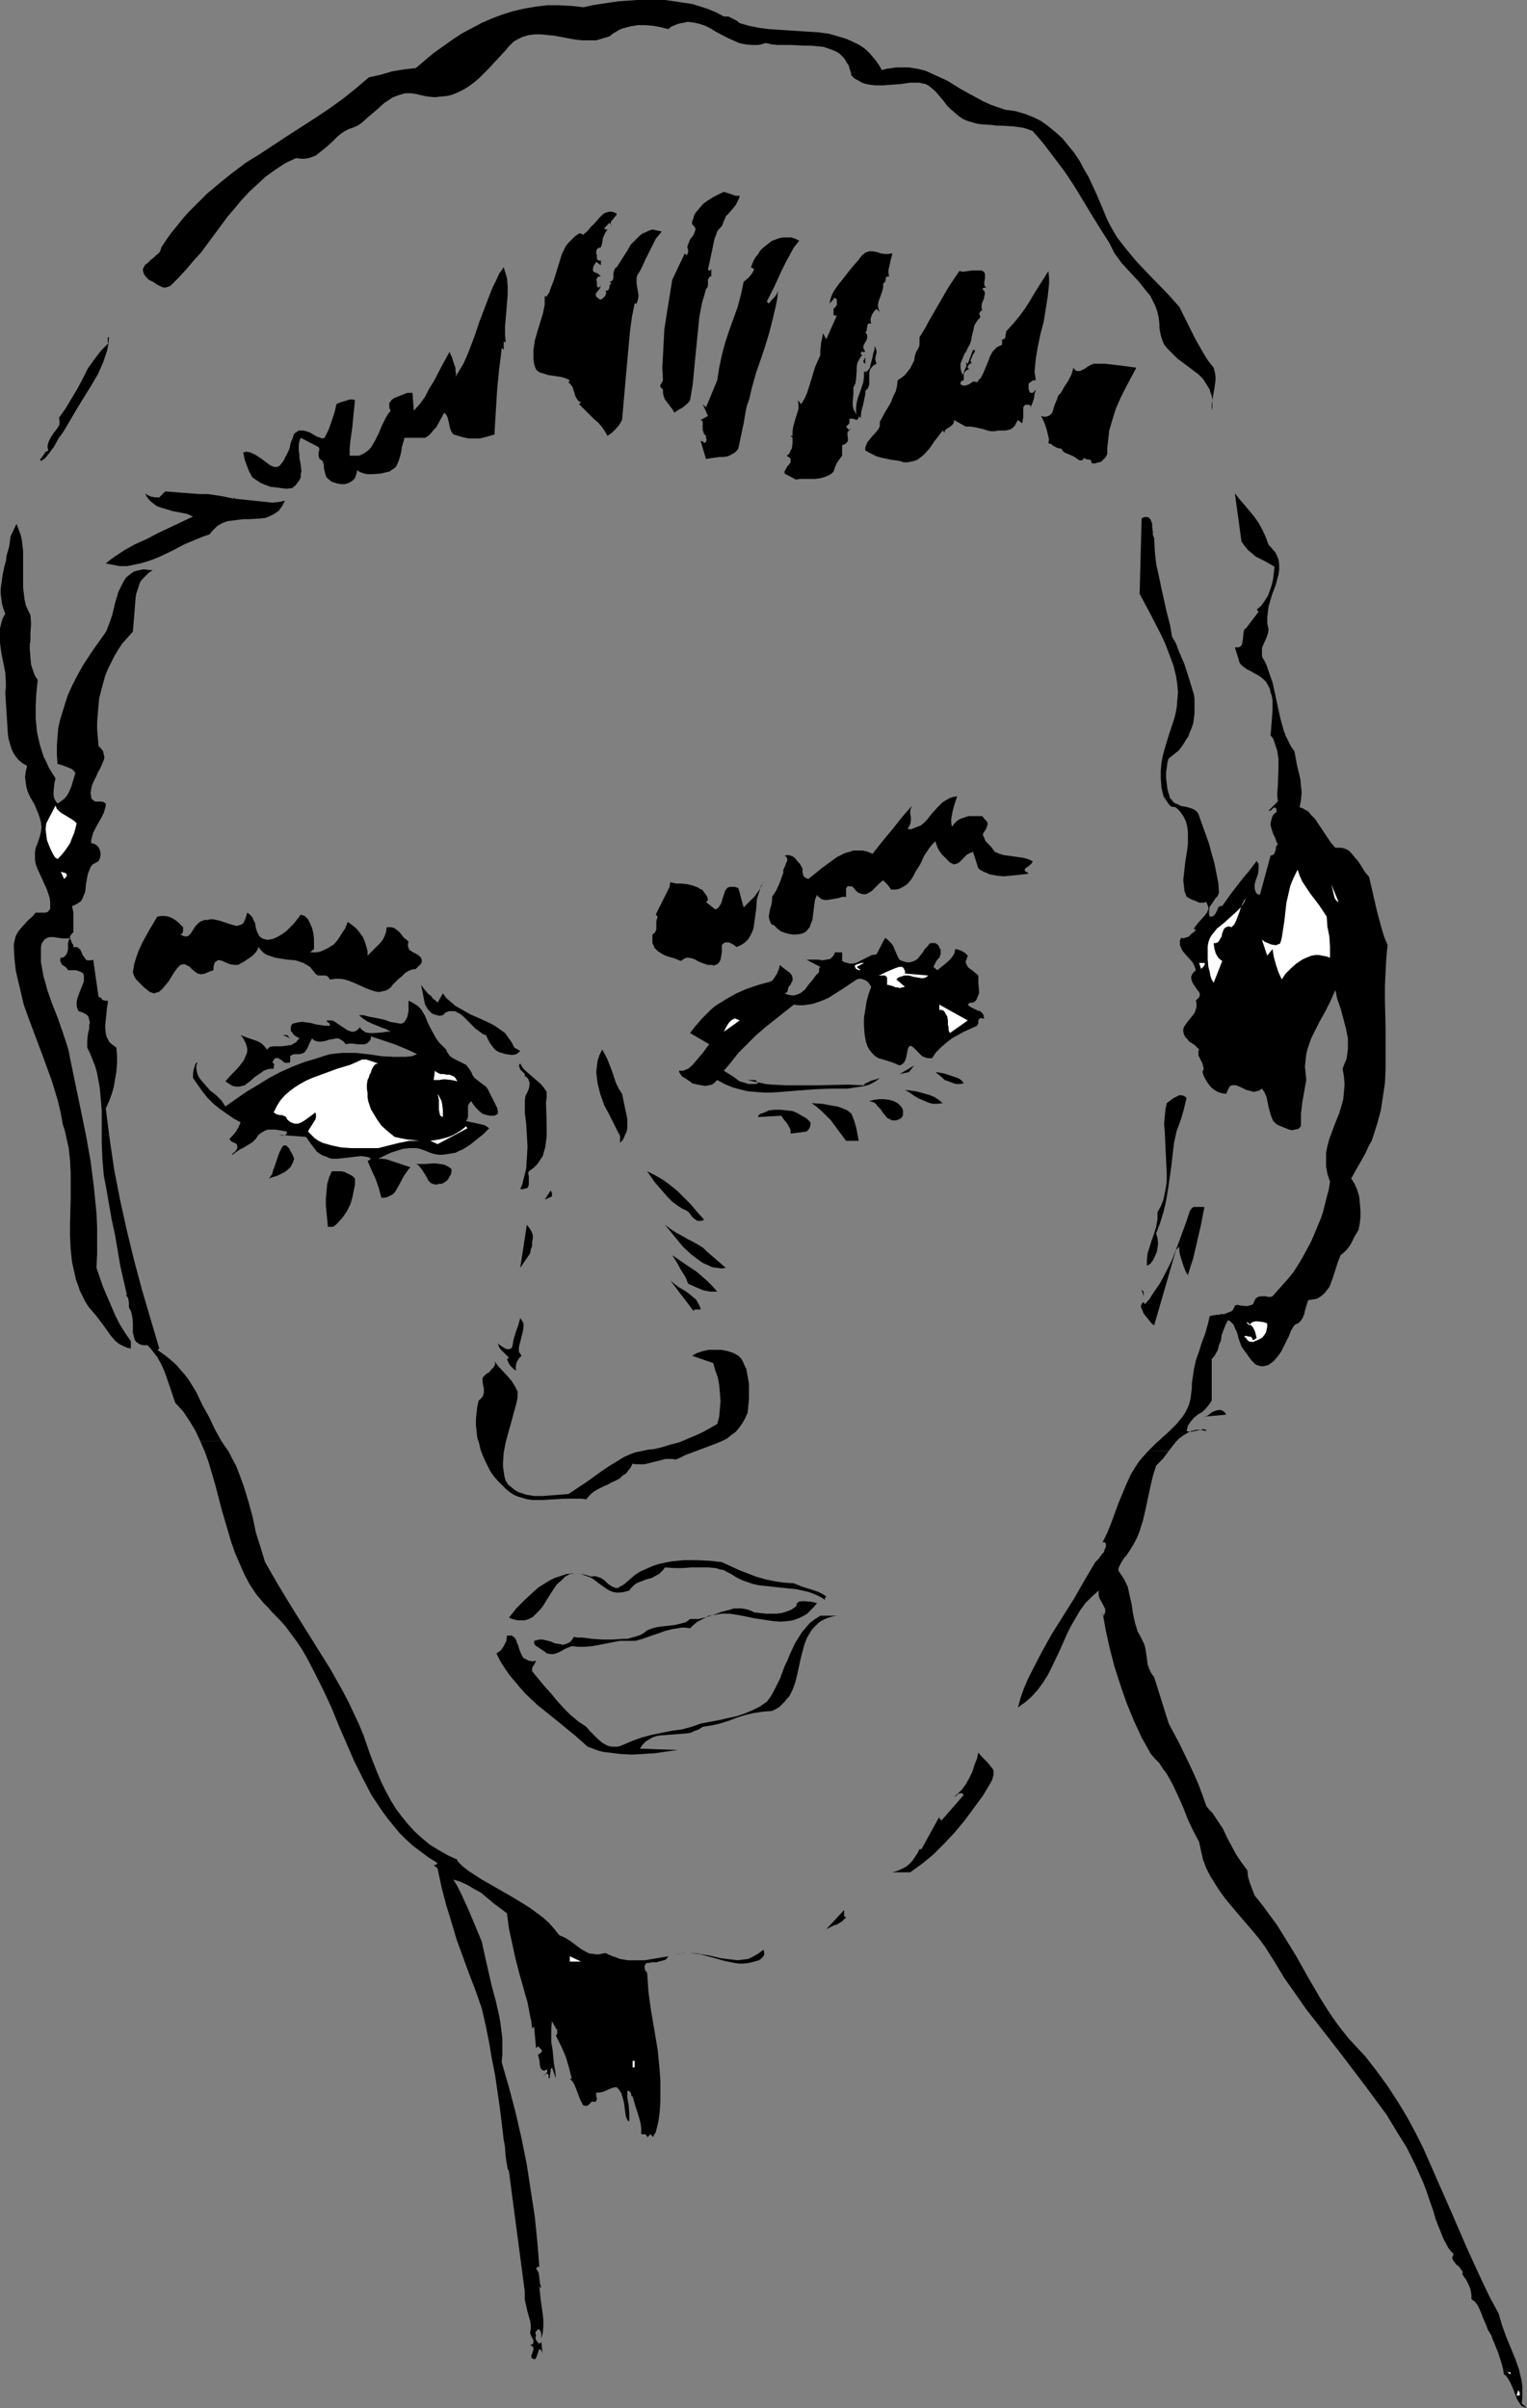 <?xml version="1.0" encoding="UTF-8" standalone="no"?>
<svg
   version="1.0"
   width="98.749mm"
   height="155.668mm"
   id="svg74"
   sodipodi:docname="Face - Female 40.wmf"
   xmlns:inkscape="http://www.inkscape.org/namespaces/inkscape"
   xmlns:sodipodi="http://sodipodi.sourceforge.net/DTD/sodipodi-0.dtd"
   xmlns="http://www.w3.org/2000/svg"
   xmlns:svg="http://www.w3.org/2000/svg">
  <rect width="100%" height="100%" fill="#808080" stroke="none"/>
  <sodipodi:namedview
     id="namedview74"
     pagecolor="#ffffff"
     bordercolor="#000000"
     borderopacity="0.25"
     inkscape:showpageshadow="2"
     inkscape:pageopacity="0.0"
     inkscape:pagecheckerboard="0"
     inkscape:deskcolor="#d1d1d1"
     inkscape:document-units="mm" />
  <defs
     id="defs1">
    <pattern
       id="WMFhbasepattern"
       patternUnits="userSpaceOnUse"
       width="6"
       height="6"
       x="0"
       y="0" />
  </defs>
  <path
     style="fill:#000000;fill-opacity:1;fill-rule:evenodd;stroke:none"
     d="m 176.918,4.04 h 0.646 0.485 l 0.969,0.485 0.969,0.485 0.808,0.646 2.262,0.646 2.424,0.485 2.424,0.323 2.424,0.162 5.009,0.323 2.424,0.162 2.424,0.162 2.424,0.323 2.262,0.646 2.1,0.646 2.1,0.97 0.969,0.485 0.969,0.646 0.808,0.646 0.808,0.808 0.808,0.97 0.808,0.97 0.646,0.97 0.646,1.131 1.131,-0.323 1.293,-0.162 0.969,-0.162 h 1.131 2.1 l 2.1,0.323 1.939,0.485 1.777,0.808 1.777,0.808 1.777,0.808 3.393,2.101 3.555,1.939 1.777,0.97 1.777,0.808 1.777,0.646 1.939,0.646 1.293,0.162 1.131,0.162 2.262,0.646 2.1,0.808 1.939,0.97 1.777,1.293 1.777,1.454 1.616,1.454 1.454,1.778 1.454,1.778 1.293,1.939 1.131,2.101 1.131,1.939 1.939,4.201 1.777,4.201 0.646,1.616 0.808,1.616 0.808,1.454 0.969,1.616 1.131,1.454 1.131,1.454 2.424,2.909 2.585,2.747 5.332,5.494 2.585,2.909 1.939,3.878 1.939,3.878 2.1,3.717 1.131,1.778 1.293,1.616 0.323,1.293 0.162,1.293 -0.162,1.454 -0.162,1.131 -0.485,2.747 -0.162,1.293 v 1.293 l 0.162,-0.97 v -1.778 l -0.162,-0.97 -0.323,-0.808 -0.162,-0.646 -0.808,-1.293 -0.808,-1.293 -1.131,-1.131 -1.293,-0.97 -1.293,-0.97 -1.293,-0.97 -1.293,-0.97 -1.131,-1.131 -1.131,-1.131 -0.969,-1.131 -0.323,-0.808 -0.485,-1.454 -0.162,-0.808 -0.162,-0.97 v -0.808 l -0.162,-1.616 -0.323,-1.454 -0.485,-1.454 -0.646,-1.293 -0.646,-1.293 -0.969,-1.131 -1.777,-2.262 -2.1,-2.262 -2.1,-2.262 -0.808,-1.131 -0.969,-1.293 -0.646,-1.293 -0.646,-1.293 -2.262,-3.555 -2.1,-3.393 -4.201,-6.948 -2.262,-3.393 -2.424,-3.232 -2.585,-3.393 -1.454,-1.778 -1.454,-1.616 -1.293,-0.485 -1.131,-0.323 -2.424,-0.323 -2.585,-0.162 h -1.293 l -1.131,-0.162 -2.424,-0.162 -1.293,-0.162 -1.131,-0.323 -1.131,-0.323 -1.131,-0.485 -0.969,-0.646 -0.969,-0.808 -0.485,-0.485 -0.485,-0.323 -0.969,-0.97 -0.969,-1.293 -0.969,-1.131 -0.969,-1.131 -1.131,-0.97 -0.646,-0.485 -0.646,-0.323 -0.808,-0.162 -0.646,-0.162 h -2.262 l -2.262,0.323 -2.1,0.162 -2.262,0.162 h -2.1 l -1.131,-0.162 -0.969,-0.162 -0.969,-0.323 -0.808,-0.485 -0.969,-0.485 -0.808,-0.808 -0.162,-0.808 -0.323,-0.97 -0.162,-0.646 -0.485,-0.646 -0.323,-0.646 -0.485,-0.646 -0.969,-0.97 -1.131,-0.646 -1.293,-0.485 -1.454,-0.485 -1.454,-0.162 -1.616,-0.162 h -1.616 l -3.393,-0.162 h -3.231 l -1.454,-0.162 -1.454,-0.323 -0.969,0.323 -0.808,0.162 h -0.808 -0.808 l -1.616,-0.162 -1.454,-0.323 -1.454,-0.646 -1.454,-0.646 -2.747,-1.454 -1.293,-0.808 -1.293,-0.646 -1.454,-0.485 -1.454,-0.323 -1.454,-0.162 -0.646,0.162 -0.808,0.162 -0.808,0.162 -0.808,0.323 -0.808,0.323 -0.808,0.646 -1.939,-0.485 -1.777,-0.323 -1.939,-0.162 h -1.777 l -1.939,0.323 -1.777,0.485 -0.808,0.323 -0.808,0.485 -0.808,0.485 -0.808,0.646 -1.616,0.485 -1.616,0.485 h -1.777 -1.616 l -1.616,-0.162 -1.777,-0.323 -3.393,-0.646 -1.616,-0.162 -1.616,-0.162 h -1.616 l -1.454,0.162 -1.616,0.485 -0.646,0.323 -0.646,0.323 -0.808,0.485 -0.646,0.646 -0.646,0.646 -0.646,0.808 -2.1,2.262 -2.1,2.262 -2.262,2.262 -1.131,0.97 -1.293,0.97 -1.293,0.808 -1.293,0.646 -1.454,0.646 -1.293,0.323 -1.616,0.162 -1.454,0.162 -1.777,-0.162 -1.616,-0.323 -1.293,-0.323 -1.293,-0.162 h -1.293 l -1.131,0.323 -0.969,0.323 -1.131,0.485 -0.969,0.646 -0.969,0.646 -1.777,1.616 -1.939,1.616 -1.777,1.616 -0.969,0.646 -1.131,0.485 -0.969,0.323 -0.969,0.485 -0.969,0.646 -0.808,0.646 -1.454,1.454 -1.454,1.293 -1.616,1.293 -0.808,0.646 -0.808,0.323 -0.969,0.323 -0.969,0.162 H 73.514 l -1.131,-0.162 -2.747,1.293 -2.424,1.616 -2.262,1.616 -2.1,1.939 -1.939,1.778 -1.939,2.101 -1.616,1.939 -1.777,2.101 -3.231,4.363 -3.231,4.363 -1.777,1.939 -1.777,2.101 -1.939,2.101 -1.939,1.939 -0.323,0.162 -0.485,0.162 -0.646,0.162 -0.646,-0.162 -0.646,-0.323 -0.646,-0.323 -0.646,-0.485 -0.646,-0.323 -0.646,-0.323 -0.646,-0.646 -0.485,-0.646 -0.162,-0.485 -0.162,-0.646 0.162,-0.485 0.162,-0.323 0.323,-0.485 0.485,-0.323 0.808,-0.808 0.646,-0.485 0.485,-0.485 0.969,-0.808 0.323,-0.646 0.162,-0.646 1.293,-1.939 1.293,-1.778 1.454,-1.778 1.293,-1.616 1.454,-1.616 1.454,-1.454 2.908,-2.909 3.07,-2.585 3.231,-2.585 3.231,-2.424 3.393,-2.101 6.624,-4.363 6.786,-4.363 3.393,-2.262 3.393,-2.424 3.231,-2.585 3.231,-2.747 2.908,-0.646 2.747,-0.808 2.908,-0.485 1.454,-0.162 1.454,-0.162 2.1,-1.778 2.1,-1.778 2.262,-1.616 2.262,-1.616 2.424,-1.616 2.424,-1.293 2.424,-1.293 2.585,-1.131 2.585,-0.97 2.585,-0.808 2.747,-0.646 2.908,-0.485 2.747,-0.323 h 2.908 l 3.07,0.162 2.908,0.323 2.1,-0.485 2.1,-0.323 2.1,-0.323 2.262,-0.323 2.262,-0.162 L 155.753,0 h 2.262 2.262 2.262 l 2.262,0.323 2.1,0.323 2.262,0.323 2.1,0.646 1.939,0.646 1.939,0.808 z"
     id="path1" />
  <path
     style="fill:#000000;fill-opacity:1;fill-rule:evenodd;stroke:none"
     d="m 180.796,47.831 -0.162,0.646 -0.323,0.646 -0.485,0.97 -0.646,0.808 -1.131,1.293 -0.646,0.646 -0.162,0.485 -0.323,0.646 -0.162,0.485 -0.323,0.808 -0.323,0.323 -0.485,0.485 -0.323,0.485 -0.162,0.485 -0.485,1.293 -0.323,1.454 -0.323,1.616 -0.323,1.454 -0.323,1.616 -0.323,1.293 0.323,0.485 0.485,-0.485 v 1.778 h -0.323 l -0.162,0.162 -0.162,0.323 -0.162,0.323 v 1.454 l -0.162,0.485 -0.323,0.323 -0.485,1.778 -0.485,1.616 -0.646,3.393 -0.323,3.232 -0.323,3.232 -0.162,1.616 -0.162,1.616 -0.323,3.393 -0.323,3.393 -0.323,1.939 -0.323,1.939 -0.323,0.485 -0.485,0.485 -0.969,0.808 -1.131,0.646 -0.969,0.646 -0.323,-0.646 -0.485,-0.646 -0.485,-0.646 -0.485,-0.646 -0.485,-0.646 -0.323,-0.808 -0.162,-0.808 v -0.323 -0.485 l -0.323,-0.323 -0.323,-0.323 v -0.162 -0.323 l 0.323,-0.485 0.323,-0.646 -0.162,-3.07 0.162,-3.07 0.162,-3.07 0.162,-3.232 0.485,-3.07 0.485,-3.07 0.969,-5.979 v 0 l 3.07,-6.464 0.323,0.485 0.323,-0.323 0.162,-0.323 v -0.808 l -0.485,-0.485 0.485,0.485 -0.162,-0.323 v -0.485 l 0.323,-0.808 0.323,-0.808 0.646,-0.808 0.323,-0.646 0.323,-0.808 v -0.323 l -0.162,-0.485 -0.323,-0.323 -0.323,-0.323 v -0.646 l 0.323,-0.808 0.162,-0.646 0.323,-0.646 0.969,-1.131 0.969,-1.131 1.131,-0.808 1.293,-0.808 2.585,-1.293 0.485,0.162 0.485,0.162 0.485,0.162 0.485,0.162 0.969,0.323 h 0.485 z"
     id="path2" />
  <path
     style="fill:#000000;fill-opacity:1;fill-rule:evenodd;stroke:none"
     d="m 150.744,52.194 -0.162,0.485 -0.323,0.323 -0.485,0.646 -0.323,0.323 -0.162,0.323 v 0.485 l 0.162,0.485 V 54.941 l -0.162,-0.162 -0.162,-0.162 -0.162,-0.162 -1.293,1.293 0.323,0.323 h 0.162 0.323 l -0.323,0.485 -0.323,0.485 -0.485,1.131 -0.162,1.293 -0.323,0.97 -0.646,0.162 -0.323,0.323 -0.162,0.485 v 0.485 l 0.162,0.485 v 0.485 0.323 l 0.162,0.323 0.323,0.162 h 0.485 v 1.131 l -1.131,-0.808 -0.323,0.485 -0.323,0.485 -0.162,0.646 v 0.646 l 0.485,0.323 0.485,0.162 0.485,0.323 0.485,0.485 h -0.162 -0.323 l -0.323,0.162 -0.162,0.323 -0.162,0.323 0.162,0.485 v 0.646 0.323 l 0.162,0.323 0.323,0.162 0.485,-0.485 -0.162,0.485 -0.323,0.485 -0.646,0.808 -0.162,0.323 0.162,0.485 v 0.162 l 0.323,0.162 0.323,0.323 0.485,0.162 0.485,-0.323 0.485,-0.485 0.323,-0.646 v -0.323 l -0.162,-0.323 0.485,-0.162 h 0.162 l 0.323,-0.646 v -0.485 l 0.162,-0.323 0.323,-0.162 -0.485,-0.485 h 0.323 l 0.162,-0.162 0.323,-0.323 0.162,-0.485 v -0.646 -0.485 l 0.162,-0.646 0.162,-0.323 0.162,-0.323 0.323,-0.162 0.808,-1.293 1.777,-2.747 0.808,-1.454 1.131,-1.131 1.131,-1.131 0.646,-0.485 0.808,-0.323 0.646,-0.323 0.969,-0.323 2.262,0.485 -0.646,0.808 -0.808,0.97 -0.646,1.293 -0.646,1.293 -1.293,2.585 -0.646,1.454 -0.646,1.293 -0.323,0.485 -0.323,0.485 -0.162,0.646 v 0.485 0.97 l 0.323,1.939 0.162,0.97 -0.162,0.97 -0.162,0.485 -0.162,0.485 h -0.485 l -0.646,3.232 -0.485,3.555 -0.323,3.555 -0.323,3.555 -0.323,3.555 -0.323,3.717 -0.646,7.272 -0.646,1.131 -0.808,0.97 -0.969,0.97 -1.131,0.808 -0.646,-1.131 -0.646,-0.97 -0.969,-1.131 -0.969,-0.808 -0.969,-0.97 -0.969,-0.97 -1.777,-1.778 0.485,-0.485 -0.485,-0.162 -0.323,-0.323 -0.323,-0.485 -0.323,-0.646 -0.162,-0.646 -0.485,-1.454 -0.485,-0.646 -0.485,-0.485 0.323,-0.485 -0.969,-0.485 -1.131,-0.323 -2.1,-0.323 -1.131,-0.162 -0.969,-0.323 -1.131,-0.323 -0.808,-0.646 -0.485,-1.293 -0.162,-1.293 v -1.131 -1.131 l 0.162,-1.131 0.162,-1.131 0.646,-2.262 0.646,-2.101 0.646,-2.101 0.485,-2.262 v -0.97 -1.131 h 0.485 l 0.646,-0.97 0.323,-0.97 0.808,-2.101 0.646,-2.101 0.646,-2.101 0.646,-2.101 0.485,-0.97 0.485,-0.97 0.646,-0.808 0.808,-0.808 0.808,-0.808 0.969,-0.646 h 0.323 0.162 l 0.485,0.323 0.969,-0.808 0.969,-1.131 0.969,-0.97 0.969,-1.131 0.969,-0.97 0.485,-0.323 0.485,-0.162 0.646,-0.162 h 0.485 l 0.646,0.162 z"
     id="path3" />
  <path
     style="fill:#000000;fill-opacity:1;fill-rule:evenodd;stroke:none"
     d="m 195.337,58.819 -1.293,1.616 -0.969,1.778 -0.969,1.778 -0.969,1.939 -1.777,3.878 -0.969,1.939 -0.969,1.939 0.485,0.485 0.646,-0.808 0.646,-0.646 0.646,-0.808 0.162,-0.485 0.162,-0.323 -0.162,1.616 -0.323,1.778 -0.808,3.393 -0.808,3.232 -0.969,3.232 -1.131,3.393 -1.131,3.232 -0.969,3.393 -0.808,3.393 -0.485,1.293 -0.323,1.454 -0.485,2.909 -0.646,3.07 -0.646,3.07 -0.323,0.485 -0.485,0.485 -0.808,0.485 -0.969,0.485 -1.131,0.162 h -0.969 l -2.262,0.323 -0.969,0.162 -1.293,-4.363 h 0.323 l 0.323,0.162 0.162,0.323 0.323,-0.162 0.162,-0.162 0.162,-0.485 -0.162,-0.485 v -0.485 l -0.485,-0.485 -0.162,-0.485 -0.162,-0.485 v -1.616 -0.485 l -0.485,-0.323 1.777,-0.97 -1.293,-2.909 0.808,0.808 2.747,-6.625 0.485,-3.07 0.646,-3.07 0.808,-3.07 0.969,-2.909 2.1,-5.817 0.808,-3.07 0.646,-3.07 0.808,-0.646 0.646,-0.646 0.646,-0.808 0.485,-0.97 -0.808,-0.485 0.323,-0.808 0.323,-0.808 0.485,-0.808 0.646,-0.808 0.485,-0.808 0.646,-0.646 0.808,-0.646 0.808,-0.646 0.646,-0.485 0.969,-0.323 0.808,-0.323 0.969,-0.162 h 0.969 0.969 l 0.969,0.323 z"
     id="path4" />
  <path
     style="fill:#000000;fill-opacity:1;fill-rule:evenodd;stroke:none"
     d="m 218.118,61.889 -0.323,1.293 -0.162,0.646 -0.162,0.808 -0.323,1.293 v 0.808 l 0.162,0.808 h -0.485 l -0.162,0.162 -0.162,0.162 v 0.323 l -0.162,0.646 -0.162,0.162 -0.323,0.323 v 0.808 l -0.162,0.808 -0.323,0.97 -0.646,1.778 -0.162,0.97 0.162,0.808 0.162,0.485 0.162,0.323 -0.808,-0.808 -0.646,0.646 -0.485,0.808 -0.162,0.485 -0.162,0.485 v 0.485 l 0.162,0.646 h -0.485 l -0.323,0.162 -0.162,0.323 v 0.323 l -0.162,0.808 v 0.323 l -0.323,0.162 0.323,0.485 0.162,0.323 v 0.323 0.162 l -0.162,0.646 -0.646,1.131 -0.162,0.485 v 0.323 l 0.162,0.323 0.162,0.323 0.162,0.323 h -0.646 -0.323 l -0.162,0.485 0.162,0.162 0.323,0.162 h 0.646 v 2.101 l -0.162,-0.162 h -0.162 l -0.162,-0.485 0.162,-0.323 0.162,-0.323 0.162,-0.323 v -0.323 0 l -0.162,-0.162 h -0.162 -0.485 l -0.323,0.485 -0.323,0.485 -0.485,0.97 -0.162,0.97 v 0.97 l -0.162,2.101 -0.162,0.97 -0.485,0.97 v 0.808 0.808 l -0.162,1.778 v 0.97 l 0.162,0.808 0.323,0.646 0.485,0.808 -0.162,-0.808 v -0.646 l 0.162,-1.454 0.323,-1.293 0.485,-1.293 0.808,-2.424 0.162,-1.293 v -1.293 h 0.323 0.162 l 0.323,-0.162 0.162,-0.162 0.485,-0.646 0.162,-0.808 0.485,-1.778 0.162,-0.97 0.323,-0.808 v -0.97 l 0.323,0.646 0.162,0.646 v 0.485 l -0.162,0.485 -0.162,0.97 0.162,0.646 0.162,0.485 -0.646,0.323 -0.323,0.323 -0.323,0.323 -0.323,0.485 -0.162,0.808 v 0.97 0.97 0.97 l -0.162,0.323 -0.162,0.485 -0.323,0.323 -0.323,0.323 v 0.808 l -0.162,0.808 -0.323,1.616 -0.485,1.778 -0.162,1.616 -0.485,-0.485 v 0.485 l -0.162,0.162 -0.162,0.162 -0.162,0.162 -0.485,-0.162 -0.323,-0.162 h -0.485 -0.323 -0.162 v 0.323 0.323 0.485 l -0.808,0.808 0.808,0.97 0.485,-0.485 -0.323,0.162 -0.323,0.323 -0.323,0.485 v 0.485 l 0.162,1.293 -0.162,0.485 -0.162,0.162 -0.323,0.323 -0.323,0.162 -0.485,0.162 v 2.585 l -0.646,0.808 -0.646,0.97 -0.485,1.131 -0.323,0.97 -0.485,0.485 -0.485,0.323 -1.131,0.485 -1.131,0.323 -1.293,0.162 h -2.424 -1.131 l -1.131,0.162 -2.747,-1.454 v -0.323 -0.323 l 0.323,-0.485 0.323,-0.646 0.485,-0.485 0.323,-0.485 v -0.485 -0.323 l -0.162,-0.323 -0.323,-0.162 -0.485,-0.323 0.485,-0.323 0.323,-0.485 0.162,-0.485 0.323,-0.485 0.162,-1.293 v -1.293 l -0.485,-0.485 h 0.485 v -1.131 l 0.162,-1.131 0.323,-1.131 0.323,-1.131 0.323,-0.97 0.323,-1.131 v -0.97 l -0.162,-1.131 0.808,0.97 0.808,-1.293 0.646,-1.454 0.969,-3.07 0.969,-3.232 0.646,-1.454 0.646,-1.454 v -1.293 l 0.162,-1.131 V 83.866 l 0.162,-0.646 0.162,-0.808 0.162,-0.97 0.808,1.454 0.646,-1.454 0.646,-1.454 1.293,-2.909 h -0.323 -0.323 l -0.162,-0.162 v -0.162 -0.485 -0.808 l 0.485,-0.485 0.323,-0.485 v -0.646 -0.646 l -0.485,-0.485 -1.293,1.454 0.162,-0.808 0.162,-0.646 0.323,-0.808 0.323,-0.646 0.969,-1.454 1.293,-1.616 1.131,-1.454 1.293,-1.616 1.293,-1.454 0.969,-1.293 0.485,-0.323 0.323,-0.323 0.969,-0.323 h 0.808 l 0.969,0.162 0.969,0.323 0.969,0.162 h 0.969 z"
     id="path5" />
  <path
     style="fill:#000000;fill-opacity:1;fill-rule:evenodd;stroke:none"
     d="m 123.923,68.03 0.162,1.939 v 1.939 l -0.323,4.04 -0.323,3.878 v 1.939 l 0.162,1.939 -0.485,-0.323 v 2.101 l -0.485,-0.485 -0.323,2.747 -0.323,2.585 -0.485,5.009 -0.323,5.333 -0.162,2.585 -0.162,2.909 -1.131,0.323 -1.131,0.323 -1.293,0.323 h -1.454 -1.293 l -1.454,-0.323 -1.131,-0.323 -1.131,-0.323 -0.485,-0.646 -0.323,-0.808 -0.323,-1.454 -0.323,-1.293 -0.323,-0.646 -0.485,-0.485 -0.969,1.778 -0.969,1.778 -0.646,0.646 -0.646,0.808 -0.646,0.646 -0.808,0.485 h -5.009 l -0.323,1.131 -0.323,1.131 -0.162,1.131 -0.323,1.293 -0.323,0.97 -0.485,1.131 -0.323,0.485 -0.485,0.323 -0.485,0.323 -0.485,0.323 -2.1,0.485 -2.1,0.162 h -1.131 l -0.808,-0.162 -0.969,-0.323 -0.808,-0.485 v 0.485 l -0.162,0.485 -0.162,0.485 -0.162,0.485 -0.646,0.646 -0.808,0.485 -0.969,0.323 h -0.969 l -0.969,-0.162 -0.969,-0.323 -0.485,-0.162 -0.323,-0.323 -0.646,-0.485 -0.323,-0.485 -0.162,-0.646 -0.162,-0.646 -0.162,-0.646 v -0.808 l -0.162,-0.485 -0.162,-0.485 -0.485,-0.323 -0.323,-0.323 -0.162,-0.485 v -0.97 l 0.162,-0.485 v -0.485 l -0.162,-0.323 -4.362,-2.262 -0.323,0.808 -0.162,0.808 v 0.808 0.808 l 0.162,0.808 v 0.808 l 0.323,1.778 0.162,1.616 -0.162,0.646 v 0.808 l -0.323,0.646 -0.485,0.646 -0.485,0.646 -0.808,0.646 -1.454,0.162 -1.293,-0.162 -1.293,-0.162 -1.293,-0.162 -1.293,-0.485 -1.131,-0.485 -0.969,-0.646 -0.969,-0.646 -0.808,-1.454 -0.646,-1.616 -0.485,-1.454 -0.323,-1.616 0.808,-0.162 0.808,0.162 0.808,0.323 0.646,0.323 1.454,0.97 1.293,0.97 0.646,0.485 0.646,0.323 0.485,0.162 h 0.646 l 0.485,-0.162 0.485,-0.485 0.485,-0.646 0.323,-0.485 0.162,-0.485 0.323,-0.485 0.323,-0.646 0.485,-1.131 0.162,-0.808 0.162,-0.646 0.485,-1.131 0.162,-0.646 0.323,-0.485 0.485,-0.323 0.485,-0.323 h 0.485 0.646 l 0.646,0.162 0.969,0.323 0.808,0.485 0.808,0.485 0.485,0.162 0.485,0.162 0.323,0.162 0.646,-0.162 0.485,-0.97 0.485,-0.97 0.808,-2.262 0.646,-1.939 0.485,-2.101 0.646,-0.323 0.485,-0.162 1.131,-0.323 0.969,-0.323 h 0.646 l 0.646,0.162 -0.162,1.616 -0.162,1.616 -0.323,3.393 -0.485,3.393 -0.162,1.778 v 1.778 h 1.131 1.131 l 0.808,-0.323 0.808,-0.485 0.646,-0.485 0.646,-0.646 0.485,-0.808 0.485,-0.808 0.969,-1.939 0.808,-1.939 0.969,-1.939 0.485,-0.808 0.646,-0.808 -0.323,-0.646 v -0.485 -0.485 -0.323 l 0.323,-0.323 0.162,-0.323 0.646,-0.485 0.808,-0.323 0.808,-0.323 0.808,-0.323 0.808,-0.323 h 1.293 l 0.323,4.363 1.454,-1.616 1.293,-1.778 0.969,-1.939 1.131,-1.778 1.939,-3.717 1.939,-3.555 0.646,1.454 0.485,1.616 0.323,0.808 v 0.808 l 0.162,0.646 -0.162,0.808 0.969,-1.616 0.969,-1.616 0.808,-1.778 0.646,-1.616 1.293,-3.393 1.131,-3.393 1.293,-3.393 1.293,-3.393 0.646,-1.616 0.808,-1.616 0.808,-1.778 1.131,-1.616 z"
     id="path6" />
  <path
     style="fill:#000000;fill-opacity:1;fill-rule:evenodd;stroke:none"
     d="m 240.576,68.838 v 0.808 l 0.162,0.323 0.323,0.323 h -0.323 -0.323 l -0.323,0.323 0.162,0.162 0.323,0.323 0.162,0.646 -0.162,0.646 -0.162,0.808 -0.323,0.646 -0.162,0.646 v 0.808 l 0.162,0.485 -0.485,0.323 -0.162,0.323 -0.162,0.162 0.162,0.323 0.162,0.485 -0.162,0.323 -0.323,0.323 -0.485,0.646 -0.485,0.808 -0.162,0.808 -0.485,1.939 -0.162,0.97 -0.323,0.97 -0.485,0.808 -0.323,0.808 -0.485,0.646 -0.323,0.808 -0.323,0.808 -0.323,0.808 v 0.97 l 0.162,0.808 0.323,0.97 0.323,-0.646 0.323,-0.808 0.323,-0.646 v -0.485 l -0.162,-0.485 0.485,0.323 1.293,-3.393 h 0.323 v 0.162 h 0.162 v 0.162 l -0.162,0.323 -0.323,0.485 -0.485,1.131 -0.162,0.485 0.162,0.162 0.162,0.162 -0.323,0.323 -0.323,0.162 -0.323,0.485 v 0.162 0.162 l 0.485,0.485 -0.323,-0.162 -0.162,0.162 -0.323,0.162 -0.323,0.323 -0.323,0.323 v 1.778 h -0.162 l -0.323,0.162 -0.162,0.162 -0.162,0.162 v 0.485 l 0.323,0.162 0.323,0.162 h 0.485 l 0.485,-0.162 0.485,-0.162 0.969,-0.646 h 0.485 l 0.485,0.162 0.485,-0.646 0.485,-0.485 0.646,-1.293 1.131,-2.747 0.485,-1.293 0.646,-1.131 0.485,-0.485 0.485,-0.485 0.646,-0.323 0.646,-0.323 v -1.293 h 0.485 l 0.162,-0.323 0.162,-0.162 v -0.485 l 0.162,-0.646 V 80.957 l 0.323,-0.323 1.616,-1.778 1.454,-1.778 1.293,-1.778 1.131,-1.778 1.131,-1.939 1.131,-1.778 2.262,-3.555 0.162,1.616 v 1.454 l -0.323,3.07 -0.485,3.07 -0.485,3.07 -0.808,3.07 -0.646,3.07 -0.485,2.909 -0.323,3.232 v 0 l 0.323,2.101 h -0.323 -0.162 l -0.485,0.162 -0.323,0.323 -0.323,0.162 -0.162,0.323 v 0.485 0.646 l 0.162,0.485 0.162,0.323 0.162,0.162 h 0.323 0.162 l 0.323,-0.162 0.162,-0.323 0.323,-0.323 -0.323,1.131 -0.162,1.131 -0.323,0.97 -0.485,1.131 v -0.485 l -0.485,-0.162 h -0.485 -0.323 l -0.162,0.162 -0.162,0.162 -0.162,0.323 v 0.808 1.616 l -0.162,0.808 v 0.323 l -0.162,0.323 -0.969,-0.808 -0.485,0.808 -0.323,0.646 -0.485,0.485 -0.485,0.323 -0.485,0.162 -0.808,0.162 h -0.808 -0.969 l -0.808,0.162 h -0.969 l -0.808,-0.162 -0.969,-0.323 -2.1,-0.485 -1.131,-0.162 h -1.131 l -2.908,-1.616 v 0.323 0.323 l -0.323,0.485 -0.323,0.323 -0.969,0.646 -0.485,0.323 -0.162,0.485 v 0.323 0.323 -0.323 l -0.162,-0.323 -0.323,-0.323 -0.969,1.293 -1.131,1.454 -0.969,1.454 -1.131,1.293 -0.646,0.646 -0.646,0.485 -0.646,0.485 -0.808,0.323 -0.808,0.162 -0.808,0.162 h -0.969 l -0.969,-0.323 -2.262,-0.323 -2.262,-0.485 -1.131,-0.323 -0.969,-0.485 -0.969,-0.485 -0.808,-0.485 v -0.646 l 0.162,-0.485 0.323,-0.808 0.646,-0.808 0.646,-0.808 0.646,-0.646 0.646,-0.808 0.485,-0.808 v -0.646 -0.485 l 1.293,-2.424 0.808,-1.293 0.646,-1.131 0.485,-1.293 0.646,-1.293 0.323,-1.293 0.162,-1.454 0.969,-0.646 0.808,-0.646 0.646,-0.808 0.646,-0.808 0.485,-0.97 0.485,-0.97 0.162,-1.131 0.323,-0.97 0.323,-0.485 0.162,-0.323 0.162,-0.323 0.162,-0.485 V 82.411 l 1.293,-2.101 1.131,-2.101 4.686,-8.08 1.293,-1.939 1.293,-1.939 h 0.323 l 0.485,0.162 1.131,-0.162 1.293,-0.162 h 1.131 0.646 0.323 l 0.485,0.162 0.323,0.323 0.162,0.323 v 0.485 0.646 z"
     id="path7" />
  <path
     style="fill:#000000;fill-opacity:1;fill-rule:evenodd;stroke:none"
     d="m 15.672,105.196 -0.646,0.97 -0.646,0.808 -1.131,2.101 -1.454,1.939 -0.808,0.97 -0.969,0.646 -0.162,-0.162 v -0.323 l 0.323,-0.323 0.323,-0.485 0.646,-0.97 0.485,-0.162 0.162,-0.162 -0.162,-0.646 v -0.485 l 0.162,-0.646 0.162,-0.485 0.485,-0.97 0.646,-0.97 0.646,-0.808 0.646,-0.97 0.162,-0.485 v -0.485 -0.485 l -0.162,-0.485 1.616,-2.262 1.454,-2.424 1.454,-2.424 1.293,-2.424 1.293,-2.585 1.616,-2.262 1.616,-2.101 0.969,-0.97 0.969,-0.97 H 26.336 V 82.411 h 0.323 l -0.162,1.616 -0.323,1.616 -0.485,1.454 -0.485,1.454 -0.646,1.454 -0.646,1.454 -1.616,2.747 -3.393,5.494 -1.616,2.747 z"
     id="path8" />
  <path
     style="fill:#ffffff;fill-opacity:1;fill-rule:evenodd;stroke:none"
     d="m 207.132,86.774 -0.323,1.778 z"
     id="path9" />
  <path
     style="fill:#000000;fill-opacity:1;fill-rule:evenodd;stroke:none"
     d="m 277.737,89.845 -1.293,2.424 -1.293,2.424 -1.293,2.585 -1.131,2.585 -0.808,2.585 -0.808,2.747 -0.162,1.454 -0.162,1.454 -0.162,1.454 v 1.293 l -0.162,0.485 -0.323,0.485 -0.485,0.485 -0.485,0.485 -0.485,0.162 -0.646,0.162 -0.646,0.162 -0.646,-0.162 v -0.485 l -0.162,-0.162 -0.162,-0.162 h -0.323 l -0.646,-0.162 h -0.162 l -0.323,-0.323 -0.162,0.323 -0.162,0.162 -0.162,0.162 h -0.162 -0.485 l -0.485,-0.323 -0.485,-0.323 -0.485,-0.323 -1.131,-0.485 -1.131,-0.485 -0.323,-0.323 -0.485,-0.646 h -0.485 l -0.485,-0.162 -0.969,-0.485 -0.485,-0.485 h -0.323 l -0.323,-0.162 0.162,-0.808 -0.162,-0.808 -0.485,-1.939 -0.323,-0.97 -0.323,-0.808 -0.323,-0.646 -0.323,-0.646 0.646,0.162 h 0.646 l 0.485,-0.162 0.323,-0.162 0.323,-0.323 0.323,-0.323 0.323,-1.131 0.323,-0.97 0.485,-1.131 0.323,-0.97 0.323,-0.323 0.323,-0.323 0.808,-1.454 0.969,-1.454 0.808,-1.616 0.485,-1.616 0.323,0.485 0.162,0.162 0.323,0.162 h 0.162 0.646 l 0.646,-0.323 0.646,-0.323 0.646,-0.485 0.646,-0.323 0.646,-0.323 h 1.454 1.454 l 2.747,0.323 2.585,0.323 1.131,0.162 z"
     id="path10" />
  <path
     style="fill:#000000;fill-opacity:1;fill-rule:evenodd;stroke:none"
     d="m 238.314,90.329 -0.485,1.293 z"
     id="path11" />
  <path
     style="fill:#ffffff;fill-opacity:1;fill-rule:evenodd;stroke:none"
     d="m 233.952,92.43 -0.485,1.778 z"
     id="path12" />
  <path
     style="fill:#000000;fill-opacity:1;fill-rule:evenodd;stroke:none"
     d="m 57.034,121.84 0.323,-0.323 v 0.323 l 1.454,0.162 1.616,0.162 3.07,0.323 1.616,0.162 1.454,0.162 1.616,-0.162 1.454,-0.323 -0.323,0.646 -0.323,0.646 -0.485,0.646 -0.323,0.485 -1.131,0.808 -0.969,0.485 -1.131,0.485 -1.293,0.162 -2.747,0.162 H 59.619 l -1.454,0.162 -1.293,0.162 -1.293,0.162 -1.293,0.485 -1.131,0.646 -0.485,0.485 -0.485,0.485 -0.485,0.485 -0.485,0.646 -1.454,0.485 -1.616,0.646 -3.07,1.293 -3.07,1.616 -3.07,1.454 -1.616,0.646 -1.454,0.485 -1.616,0.485 -1.616,0.323 -1.616,0.323 h -1.777 l -1.616,-0.323 -1.777,-0.323 0.969,-0.808 1.131,-0.808 2.424,-1.616 2.585,-1.454 2.908,-1.293 2.747,-1.454 5.816,-2.747 2.747,-1.293 -1.454,-0.646 -1.616,-0.323 -1.777,-0.323 -1.616,-0.485 -1.616,-0.485 -0.808,-0.323 -0.646,-0.485 -0.646,-0.485 -0.646,-0.646 -0.485,-0.646 -0.323,-0.808 0.646,0.485 0.808,0.323 0.969,0.162 h 0.969 l 1.454,-1.454 2.1,0.162 1.939,0.162 4.362,0.323 h 2.1 l 2.1,0.323 1.939,0.323 z"
     id="path13" />
  <path
     style="fill:#000000;fill-opacity:1;fill-rule:evenodd;stroke:none"
     d="m 285.654,354.531 -1.454,1.939 -0.808,0.808 -0.808,0.808 -0.808,2.585 -0.646,2.747 -1.131,5.333 -0.646,2.747 -0.808,2.585 -0.485,1.293 -0.646,1.293 -0.646,1.131 -0.808,1.293 -0.323,0.485 -0.323,0.485 -0.485,0.485 -0.808,1.293 -0.323,0.646 -0.323,0.646 v 0.646 l 0.646,0.97 0.646,0.97 0.485,0.97 0.485,0.97 0.485,2.262 0.485,2.101 0.323,2.262 0.485,2.262 0.323,0.97 0.323,1.131 0.485,0.808 0.485,0.97 0.646,1.293 0.323,1.293 0.323,2.262 0.162,1.293 0.323,0.97 0.485,1.131 0.323,0.485 0.485,0.646 1.777,5.656 1.777,5.656 2.585,4.848 2.424,5.009 1.131,2.424 1.131,2.585 0.969,2.585 0.969,2.747 0.646,0.808 0.808,0.808 1.293,1.939 1.293,1.939 0.969,2.101 2.262,4.201 1.293,1.939 1.454,1.939 0.162,1.616 0.485,1.616 1.131,2.909 1.939,2.424 1.777,2.424 1.777,2.424 1.616,2.585 3.07,5.009 2.908,5.171 2.908,5.009 1.616,2.585 1.616,2.424 1.777,2.424 1.939,2.424 2.1,2.262 2.1,2.262 2.747,3.555 2.585,3.555 2.424,3.717 2.262,3.717 2.1,3.878 1.939,3.878 1.777,4.04 1.777,4.04 3.555,8.08 3.555,8.241 3.716,8.08 1.939,4.04 2.1,3.878 0.808,2.747 0.969,2.747 1.131,2.747 1.131,2.747 0.969,2.747 0.323,1.454 0.323,1.293 0.162,1.454 v 1.293 1.454 l -0.162,1.293 1.293,1.131 -0.485,-0.162 -0.485,-0.162 -0.485,-0.323 -0.323,-0.485 -0.646,-0.97 -0.485,-1.293 -0.485,-1.293 -0.646,-1.454 -0.646,-1.131 -0.485,-0.646 -0.485,-0.323 -0.162,-1.131 -0.323,-1.293 -0.808,-2.585 -0.969,-2.424 -0.485,-1.131 -0.323,-0.97 -0.808,-1.293 -0.485,-1.293 -0.646,-1.454 -0.485,-1.293 -0.485,-1.131 -0.485,-0.97 -0.646,-0.808 -0.485,-0.323 -0.323,-0.323 v -0.97 l -0.162,-0.97 -0.162,-0.646 -0.323,-0.808 -0.646,-1.293 -0.485,-0.646 -0.485,-0.808 0.162,-0.323 -0.162,-0.323 -0.323,-0.485 -0.485,-0.646 -0.646,-0.485 -0.485,-0.646 -0.323,-0.485 -0.162,-0.323 v -0.323 l 0.162,-0.323 0.162,-0.485 -0.646,-0.646 -0.646,-0.808 -0.485,-0.97 -0.646,-1.131 -0.969,-2.424 -0.969,-2.424 -0.646,-2.262 -0.808,-2.262 -0.808,-2.424 -0.808,-2.101 -1.939,-4.363 -2.1,-4.201 -2.424,-3.878 -2.424,-4.04 -2.747,-3.717 -2.747,-3.717 -5.655,-7.433 -2.747,-3.555 -2.908,-3.717 -2.908,-3.717 -2.585,-3.717 -2.747,-3.878 -2.424,-4.04 -1.131,-1.778 -1.131,-1.778 -1.293,-1.778 -1.454,-1.778 -2.908,-3.393 -2.747,-3.232 -1.454,-1.778 -1.293,-1.778 -1.131,-1.778 -1.131,-1.778 -0.969,-1.939 -0.808,-2.101 -0.485,-2.101 -0.485,-2.262 -1.454,-2.747 -1.293,-2.747 -1.131,-2.909 -1.293,-2.909 -1.293,-2.747 -1.454,-2.585 -0.969,-1.293 -0.808,-1.293 -1.131,-1.131 -0.969,-1.131 -2.262,-4.04 -1.939,-4.201 -1.777,-4.363 -1.454,-4.201 -1.454,-4.525 -1.131,-4.363 -0.969,-4.363 -0.808,-4.525 v 0.323 0.162 l 0.323,0.323 0.162,-0.485 0.162,-0.323 v -0.808 l -0.323,-0.646 -0.323,-0.646 -0.808,-1.454 -0.162,-0.808 v -0.97 l -1.777,1.616 -1.454,1.454 -1.293,1.778 -1.131,1.939 -1.131,1.939 -0.969,1.939 -1.777,4.04 -1.939,4.04 -0.969,1.939 -1.131,1.778 -1.293,1.778 -1.454,1.616 -1.616,1.454 -0.969,0.646 -0.808,0.646 0.646,-2.424 0.808,-2.262 0.969,-2.262 1.131,-2.262 2.262,-4.363 2.424,-4.363 2.747,-4.363 2.747,-4.363 2.585,-4.525 2.585,-4.363 0.808,-0.808 0.808,-1.131 0.485,-0.485 0.162,-0.646 0.323,-0.646 v -0.808 l -0.323,-0.323 h -0.323 -0.162 l 1.131,-2.262 0.969,-2.424 1.777,-4.848 1.939,-4.686 1.131,-2.424 1.293,-2.101 0.646,-0.97 0.808,-0.97 1.454,-1.616 z"
     id="path14" />
  <path
     style="fill:#000000;fill-opacity:1;fill-rule:evenodd;stroke:none"
     d="m 280.645,354.531 1.777,-1.778 1.777,-1.616 1.777,-1.616 1.616,-1.616 1.454,-1.778 0.646,-0.97 0.485,-0.97 0.485,-1.131 0.323,-1.293 0.162,-1.293 0.162,-1.293 v -1.131 l 0.162,-1.131 0.323,-2.262 0.485,-2.262 0.808,-2.262 0.646,-2.101 0.808,-2.101 0.646,-2.262 0.485,-2.101 0.808,-0.162 0.969,-0.162 h 0.485 l 0.485,-0.162 h 0.808 l 0.808,-0.323 0.808,-0.323 0.323,-0.162 0.323,-0.485 0.162,-0.323 0.162,-0.485 0.646,-0.162 0.646,0.162 1.616,0.162 0.646,-0.162 0.646,-0.162 0.323,-0.323 0.162,-0.323 0.162,-0.485 0.323,-0.485 0.485,-0.323 0.646,-0.162 h 1.131 l 0.646,0.162 h 0.646 l 0.485,-0.162 1.293,-1.454 1.293,-1.454 1.293,-1.454 1.293,-1.616 1.131,-1.778 0.969,-1.616 0.969,-1.778 0.969,-1.778 0.808,-1.778 1.616,-3.878 0.646,-1.778 0.485,-1.939 0.485,-1.939 0.485,-1.778 0.323,-1.939 -0.323,-0.97 -0.323,-0.97 -0.323,-1.778 v -1.778 -1.616 l 0.323,-1.616 0.485,-1.778 1.131,-3.07 1.293,-3.232 0.485,-1.616 0.485,-1.778 0.162,-1.778 0.162,-1.778 -0.162,-1.939 -0.162,-0.97 -0.162,-0.97 0.485,-1.293 0.485,-1.131 0.162,-1.131 0.162,-1.293 v -1.293 -1.293 l -0.485,-2.424 -0.646,-2.424 -0.646,-2.424 -0.808,-2.262 -0.485,-2.262 -1.131,2.585 -1.293,2.585 -1.454,2.585 -1.293,2.585 -0.646,1.293 -0.485,1.293 -0.485,1.454 -0.323,1.293 -0.162,1.454 -0.162,1.616 0.162,1.454 0.162,1.778 -0.485,2.747 -0.485,2.747 -0.162,1.454 -0.162,1.293 v 1.616 1.454 l -0.323,0.323 -0.323,0.323 -0.808,0.162 -0.646,0.162 -0.808,-0.162 -1.616,-0.646 -0.808,-0.323 -0.646,-0.323 -0.808,-0.808 -0.485,-1.131 -0.323,-1.131 -0.323,-1.131 -0.485,-2.424 -0.485,-1.131 -0.646,-0.97 -0.646,0.485 -0.646,0.162 -0.646,0.162 -0.646,-0.162 -1.293,-0.323 -1.293,-0.646 -1.131,-0.485 h -0.485 -0.485 l -0.485,0.162 -0.323,0.485 -0.323,0.646 -0.323,0.808 -1.131,-0.162 -0.969,-0.323 -0.808,-0.485 -0.808,-0.646 -0.646,-0.808 -0.646,-0.97 -0.485,-0.97 -0.323,-0.97 0.162,-0.323 0.162,-0.485 -0.162,-0.646 -0.162,-0.646 -0.323,-0.646 -0.323,-0.646 -0.323,-0.646 v -0.646 -0.485 l 0.162,-0.323 -1.131,-1.131 -1.293,-0.808 -0.485,-0.646 -0.485,-0.485 -0.323,-0.646 -0.162,-0.646 v -0.646 l 0.162,-0.485 0.646,-0.97 0.646,-0.808 0.646,-0.808 0.646,-0.808 0.323,-0.97 0.162,-0.485 v -0.485 -0.485 l -0.162,-0.646 0.485,-0.485 0.323,-0.323 0.162,-0.485 v -0.323 l -0.162,-0.485 -0.323,-0.323 -0.646,-0.97 -0.646,-0.97 -0.162,-0.485 -0.162,-0.485 v -0.485 l 0.162,-0.485 0.323,-0.485 0.646,-0.646 -0.162,-0.485 -0.162,-0.485 -0.485,-0.97 -1.616,-1.778 -0.808,-0.97 -0.485,-0.97 -0.162,-0.485 v -0.646 -0.485 l 0.323,-0.646 0.485,0.162 0.485,-0.162 0.485,-0.162 0.485,-0.162 0.323,-0.485 0.485,-0.323 0.808,-0.646 -0.485,-0.485 0.485,-0.646 0.646,-0.808 1.454,-1.616 0.646,-0.808 0.162,-0.485 0.162,-0.323 v -0.485 l -0.162,-0.485 -0.162,-0.323 -0.162,-0.485 -0.646,0.162 h -0.646 -0.485 l -0.646,-0.323 -1.293,-0.485 -1.131,-0.646 -0.485,-1.293 -0.162,-1.293 -0.162,-1.454 0.162,-1.454 0.323,-2.909 0.485,-3.07 0.162,-1.454 v -1.454 -1.454 l -0.162,-1.293 -0.323,-1.293 -0.646,-1.293 -0.808,-1.131 -0.485,-0.485 -0.485,-0.485 -0.646,-0.162 h -0.485 l -0.323,-0.323 -0.323,-0.323 -0.646,-0.97 -0.646,-0.97 -0.485,-2.101 -0.162,-2.101 v -1.939 l 0.162,-1.939 0.323,-1.778 0.485,-1.778 0.969,-3.232 1.131,-3.393 0.485,-1.616 0.323,-1.778 0.162,-1.778 0.162,-1.939 -0.162,-1.939 -0.323,-2.101 -0.646,-2.585 -0.969,-2.585 -0.969,-2.585 -1.131,-2.424 -2.585,-5.009 -1.293,-2.424 -1.293,-2.424 0.485,-18.421 0.646,-0.323 h 0.485 0.323 l 0.323,0.162 0.323,0.323 0.162,0.323 0.323,0.808 v 0.808 l 0.162,1.131 v 0.808 l 0.323,0.808 0.162,3.232 0.323,3.07 0.646,2.909 0.646,3.07 1.293,5.817 0.808,3.07 0.485,2.909 0.969,1.616 0.646,1.778 1.454,3.393 1.131,3.555 1.131,3.717 0.162,1.131 v 1.293 1.131 1.131 l -0.162,1.293 -0.162,1.131 -0.323,0.97 -0.485,1.131 -0.323,0.97 -0.646,0.97 -0.485,0.808 -0.646,0.97 -0.646,0.808 -0.808,0.646 -0.808,0.646 -0.808,0.646 -0.323,0.97 -0.162,1.293 -0.162,1.131 v 1.293 l 0.162,1.454 0.162,1.293 0.323,1.131 0.323,1.131 0.485,0.485 0.323,0.485 0.485,0.323 0.485,0.162 0.969,0.485 1.131,0.162 1.131,0.323 0.808,0.323 0.485,0.323 0.323,0.323 0.323,0.485 0.162,0.485 1.616,4.525 0.808,2.262 0.646,2.424 0.646,2.262 0.485,2.424 0.485,2.424 0.162,2.424 -0.323,0.808 -0.485,0.485 -0.969,1.454 -0.485,0.646 -0.162,0.808 v 0.646 0.485 l 0.162,0.485 h 0.485 0.162 l 0.485,-0.323 0.323,-0.485 0.485,-0.97 0.162,-0.485 0.485,-0.323 h 0.162 0.323 l 1.939,-2.747 2.1,-2.747 1.131,-1.454 1.131,-1.293 2.1,-2.747 0.323,0.485 0.162,0.323 v 0.646 0.485 l -0.162,1.293 -0.485,1.293 -0.323,1.131 v 0.646 0.485 l 0.162,0.485 0.162,0.485 0.323,0.323 0.646,0.162 2.585,-9.534 0.485,-0.162 0.323,-0.162 0.162,-0.323 0.162,-0.485 0.162,-0.323 v -0.485 l 0.162,-0.485 0.323,-0.323 -0.323,-0.646 -0.323,-0.97 -0.485,-0.97 -0.323,-0.97 -0.323,-1.131 v -0.646 l 0.162,-0.485 0.162,-0.646 0.162,-0.485 0.323,-0.485 0.646,-0.485 v -0.646 l -0.162,-0.323 -0.323,-0.162 -0.323,0.162 -0.323,0.323 -0.323,0.323 h -0.162 -0.323 l 2.262,-2.262 -0.162,-1.778 0.162,-2.101 0.162,-4.363 v -2.101 l -0.323,-2.101 -0.323,-0.97 -0.323,-0.97 -0.323,-0.97 -0.646,-0.808 0.162,-1.939 0.162,-2.101 0.162,-2.262 v -2.101 l -0.162,-1.131 -0.323,-0.97 -0.162,-0.808 -0.485,-0.97 -0.485,-0.808 -0.646,-0.646 -0.808,-0.646 -0.808,-0.485 -0.646,-0.323 -0.485,-0.323 -1.293,-0.646 -0.646,-0.485 -0.646,-0.485 -0.485,-0.646 -0.162,-0.646 -0.969,-3.07 h 0.646 0.323 l 0.323,-0.162 0.162,-0.162 0.323,-0.323 v -0.323 l 0.162,-0.808 0.162,-1.616 0.162,-0.808 0.162,-0.323 0.323,-0.162 3.07,-4.04 -0.485,-0.485 1.131,-0.97 0.808,-1.131 0.808,-1.293 0.485,-1.293 0.485,-1.454 0.323,-1.454 0.162,-1.454 0.162,-1.454 -2.262,-1.293 -2.262,-1.131 -0.969,-0.808 -0.969,-0.808 -0.808,-0.97 -0.808,-1.131 -1.616,-11.796 1.131,1.454 1.131,1.293 2.424,2.909 1.131,1.616 0.969,1.778 0.808,1.778 0.646,1.778 0.646,0.646 0.485,0.646 0.485,0.485 0.323,0.646 0.485,1.131 0.162,1.293 v 1.131 l -0.162,1.293 -0.323,1.131 -0.323,1.293 -0.969,2.585 -0.808,2.747 -0.162,1.293 -0.162,1.454 v 1.454 l 0.323,1.454 -0.162,0.97 -0.323,0.97 -0.808,1.778 -0.323,0.808 v 0.97 0.97 l 0.162,0.485 0.323,0.485 0.646,1.293 0.485,1.454 0.969,2.747 0.646,2.909 0.646,3.07 0.646,2.909 0.808,2.909 0.485,1.293 0.646,1.293 0.646,1.293 0.808,1.131 0.646,3.393 0.808,3.393 0.162,1.616 0.162,1.778 -0.162,1.778 -0.323,1.778 0.646,0.162 0.808,0.485 0.646,0.323 0.485,0.646 1.131,1.131 0.969,1.454 0.969,1.454 0.969,1.454 0.969,1.454 1.131,1.293 h 0.808 0.646 l 0.646,0.162 0.485,0.162 0.646,0.323 0.485,0.485 0.969,1.131 0.969,1.131 0.808,1.293 0.808,1.293 0.969,1.131 0.969,4.201 0.969,4.201 1.131,4.201 0.646,2.101 0.808,1.939 -0.323,3.393 -0.162,3.232 -0.162,3.393 v 3.393 l 0.162,6.787 v 6.948 3.232 l -0.162,3.393 -0.485,3.232 -0.485,3.232 -0.808,3.07 -0.969,3.07 -0.485,1.454 -0.808,1.454 -0.646,1.454 -0.808,1.454 -2.747,4.848 0.808,1.293 0.646,1.454 0.485,1.616 0.162,1.616 0.162,1.778 v 1.616 l -0.162,1.616 -0.323,1.616 -0.969,1.616 -0.808,1.616 -0.485,0.808 -0.646,0.808 -0.646,0.646 -0.808,0.646 -0.646,1.616 -1.131,3.555 -0.646,1.778 -0.323,0.808 -0.485,0.646 -0.485,0.646 -0.646,0.646 -0.646,0.485 -0.808,0.485 -0.969,0.162 -1.131,0.162 -0.323,0.97 -0.485,1.616 -0.162,0.808 -0.323,0.808 -0.485,0.808 -0.646,0.646 -0.485,0.162 -0.485,0.323 -0.808,1.293 -0.485,1.293 -1.293,2.585 -0.646,1.293 -0.808,1.131 -0.969,1.131 -0.646,0.485 -0.646,0.485 -0.646,0.162 -0.646,0.162 h -0.485 l -0.646,-0.162 -0.485,-0.162 -0.323,-0.162 -0.808,-0.808 -0.646,-0.808 -0.646,-0.97 -0.646,-0.808 -0.646,-0.97 -0.646,-1.778 -0.485,-1.778 -0.485,-0.97 -0.323,-0.808 -0.646,-0.646 -0.646,-0.485 -0.646,1.131 -0.485,1.293 -0.485,1.293 -0.162,1.293 -0.485,1.131 -0.323,1.293 -0.646,1.131 -0.323,0.485 -0.485,0.485 v 10.18 0 l -0.323,0.485 -0.323,0.485 -0.808,0.97 -0.808,0.808 -1.131,0.646 -0.969,0.808 -0.808,0.97 -0.323,0.485 -0.323,0.485 -0.162,0.646 -0.162,0.646 0.646,0.162 h 0.646 l 1.454,-0.323 0.808,-0.162 0.646,-0.162 0.323,0.162 h 0.162 l 0.162,0.323 -0.808,-0.162 -0.808,-0.162 h -0.808 l -0.646,0.162 -0.646,0.162 -0.646,0.323 -1.131,0.646 -1.131,0.808 -0.808,0.808 -1.777,2.262 z"
     id="path15" />
  <path
     style="fill:#000000;fill-opacity:1;fill-rule:evenodd;stroke:none"
     d="m 54.126,352.107 0.323,0.485 0.323,0.485 1.131,1.616 0.808,1.616 0.969,1.778 0.646,1.616 1.293,3.555 1.131,3.717 0.969,3.555 0.808,3.878 1.131,3.555 1.131,3.717 3.07,5.333 3.231,5.332 3.231,5.171 3.231,5.171 3.231,5.171 2.908,5.171 1.454,2.747 1.293,2.747 1.293,2.747 1.131,2.747 1.616,4.686 1.777,4.525 0.969,2.262 1.131,2.262 1.131,2.101 1.293,2.101 1.454,1.939 1.454,1.778 1.616,1.778 1.777,1.616 1.939,1.616 2.1,1.293 2.262,1.293 2.424,1.131 v 0.323 l 1.293,1.293 1.454,1.131 3.231,2.101 3.393,1.939 3.393,1.939 3.231,1.939 1.777,1.131 3.07,2.262 1.454,1.293 1.293,1.454 1.293,1.616 1.454,0.646 1.293,0.808 1.293,0.97 1.293,0.97 1.454,0.808 0.646,0.323 h 0.646 l 0.808,0.162 h 0.808 l 0.808,-0.162 0.808,-0.162 0.969,0.485 0.808,0.323 0.969,0.323 0.808,0.323 1.939,0.323 h 2.1 1.939 l 1.939,-0.323 3.878,-0.646 -0.323,0.485 -0.323,0.323 -0.485,0.162 -0.646,0.162 -1.131,0.323 h -1.131 l -0.646,0.162 h -0.485 l -0.323,0.162 -0.162,0.323 -0.162,0.323 v 0.323 l 0.162,0.646 0.485,0.646 0.162,2.262 0.162,2.424 0.646,4.686 0.808,4.686 0.808,4.848 0.485,5.009 0.162,2.424 v 2.424 2.585 l -0.162,2.585 -0.323,2.424 -0.646,2.585 -0.808,1.293 v -0.323 l -0.162,-0.162 -0.323,-0.323 -0.808,0.808 v -0.323 l -0.162,-0.162 -0.323,-0.323 H 156.722 v -1.454 l -0.162,-1.293 -0.323,-1.131 -0.323,-1.131 -0.323,-0.97 -0.323,-0.97 -0.323,-1.131 -0.323,-1.131 -0.323,-0.162 v -0.323 l -0.162,-0.485 -0.323,-0.323 -0.162,-0.162 -0.323,0.162 v 0.646 0.97 l 0.323,1.778 0.162,2.101 v 0.808 0.97 h -0.323 l -0.162,-0.323 -0.162,-0.323 -0.162,-0.323 -0.162,-0.97 -0.162,-1.293 -0.162,-1.293 -0.323,-1.131 -0.323,-1.131 -0.323,-0.485 -0.323,-0.485 -0.323,-0.323 -0.162,-0.162 h -0.485 l -0.646,0.162 -0.808,0.323 -0.646,0.323 -0.808,0.323 -0.808,0.162 h -0.808 v 0.323 0.323 0.323 l 0.162,0.323 v 0.485 l -0.162,0.162 -0.162,0.323 h -0.323 -0.323 l -0.162,-0.162 -0.162,0.162 -0.485,0.485 -0.323,0.323 -0.323,0.162 h -0.485 l -0.485,-0.162 -0.808,-1.616 -0.646,-1.778 -0.646,-1.616 -0.485,-0.808 -0.646,-0.646 h 0.485 l -0.323,-1.293 -0.323,-1.293 -0.808,-2.747 -1.131,-2.585 -1.293,-2.585 0.323,-0.485 v -0.485 -0.485 l -0.323,-0.323 -0.969,-1.778 -0.162,1.778 v 1.778 1.616 l 0.323,1.778 0.162,1.778 0.162,1.616 0.323,1.778 0.162,1.939 v 0 -0.162 l -0.162,-0.323 -0.162,-0.485 -0.162,-0.485 -0.162,-0.485 -0.323,-0.808 -0.323,0.485 v 0.485 l -0.162,0.808 v 0.485 0.162 l -0.162,0.162 -0.162,0.162 v -0.808 l -0.162,-0.323 -0.323,-0.162 -0.969,0.808 0.162,-0.162 0.162,-0.162 0.323,-0.323 0.485,-0.485 v -0.323 l -0.162,-0.323 -0.323,0.162 -0.323,0.162 -0.323,-0.162 h -0.162 l -0.323,-0.485 -0.162,-0.485 -0.162,-1.454 -0.162,-0.646 -0.162,-0.646 v 0 l 0.162,-0.162 0.323,-0.162 0.162,-0.162 0.162,-0.162 0.162,-0.323 -0.162,-0.323 -0.808,-0.808 -0.485,0.485 -0.485,-5.332 -0.485,0.485 -0.162,-1.616 -0.323,-1.454 -0.646,-3.393 -0.485,-1.616 -0.485,-1.778 -0.969,-3.393 -0.969,-3.717 -0.808,-3.717 -0.808,-3.717 -0.485,-3.717 -3.231,-2.424 -3.07,-2.585 -1.777,-0.97 -1.616,-0.97 -1.777,-0.808 -1.616,-0.485 0.969,1.616 0.969,1.939 1.777,3.878 1.616,3.878 1.616,3.878 0.808,3.717 0.808,3.555 0.808,3.555 0.969,3.555 0.808,3.555 0.323,1.778 0.485,3.878 v 1.939 1.939 l -0.162,1.939 1.777,6.14 1.616,6.14 1.454,6.302 1.293,6.464 0.969,6.302 0.969,6.302 0.646,6.302 0.485,6.14 -0.323,-0.162 -0.162,0.162 -0.162,0.162 -0.162,0.162 0.323,0.485 0.323,0.646 0.162,1.131 0.162,1.454 0.162,0.485 0.162,0.646 -0.485,-0.485 0.162,1.616 0.162,1.616 0.485,3.393 0.162,1.616 v 1.616 l -0.162,1.616 -0.162,0.646 -0.162,0.646 v -1.131 l -0.162,-0.646 -0.162,-0.162 -0.162,-0.323 h -0.323 l -0.162,0.162 -0.323,0.323 -0.162,0.323 0.162,0.646 -0.162,0.646 0.162,0.485 0.323,0.485 0.485,0.485 0.485,-0.485 0.323,3.07 v 0.162 -0.162 -0.323 l -0.323,-0.646 -0.162,-0.162 -0.323,-0.162 -0.162,0.323 -0.162,0.485 -0.323,0.97 -0.162,0.323 -0.162,0.323 h -0.323 l -0.485,-0.162 -0.162,-0.323 v -0.485 l 0.162,-0.323 0.162,-0.485 0.162,-0.485 v -0.485 l -0.162,-0.323 -0.323,-0.162 -0.323,-0.162 0.485,-0.162 0.323,-0.323 v -0.323 -0.485 l -0.485,-0.808 -0.162,-0.485 -0.162,-0.323 0.162,-1.131 v -0.97 l -0.162,-0.97 -0.323,-1.131 -0.323,-1.131 -0.323,-1.454 -0.323,-1.454 v -0.97 -0.97 l -3.878,-29.41 -0.323,-0.646 -0.162,-0.97 -0.162,-0.97 -0.162,-1.131 -0.162,-2.262 -0.162,-0.97 -0.162,-0.808 -0.485,-4.201 -0.485,-3.878 -1.131,-7.756 -0.808,-4.04 -0.646,-3.878 -0.808,-4.04 -0.969,-4.201 -1.454,-4.201 -1.616,-4.201 -3.07,-8.403 -1.293,-4.363 -1.293,-4.201 -1.131,-4.363 -0.969,-4.525 -0.969,-0.808 h 0.323 0.162 l 0.485,-0.485 -2.1,-1.293 -1.939,-1.454 -1.939,-1.454 -1.777,-1.616 -1.616,-1.616 -1.454,-1.778 -1.454,-1.778 -1.293,-1.778 -2.585,-3.878 -2.1,-4.04 -2.1,-4.201 -3.716,-8.564 -1.777,-4.363 -1.939,-4.201 -2.1,-4.201 -2.1,-4.04 -1.131,-1.939 -1.293,-1.939 -1.454,-1.939 -1.293,-1.778 -1.616,-1.778 -1.616,-1.616 -0.969,-1.131 -1.131,-1.131 -1.777,-2.101 -1.616,-2.424 -1.293,-2.424 -1.131,-2.585 -1.131,-2.585 -0.969,-2.747 -0.808,-2.747 -1.616,-5.494 -1.454,-5.656 -0.808,-2.747 -0.808,-2.747 -0.969,-2.747 -1.131,-2.585 z"
     id="path16" />
  <path
     style="fill:#000000;fill-opacity:1;fill-rule:evenodd;stroke:none"
     d="m 48.955,352.107 -1.131,-2.424 -1.454,-2.424 -1.616,-2.424 -1.939,-2.101 -1.293,-3.878 -1.293,-3.717 -0.808,-1.778 -0.969,-1.778 -1.131,-1.454 -0.646,-0.808 -0.646,-0.646 H 35.06 l -0.808,-0.162 -0.485,-0.323 -0.485,-0.323 -0.323,-0.485 -0.162,-0.485 -0.162,-0.646 -0.162,-0.646 v -1.293 -1.293 l -0.162,-1.454 -0.162,-0.646 -0.162,-0.646 -0.323,-0.485 -0.162,-0.485 v -0.97 l -0.162,-1.131 -0.323,-0.485 -0.323,-0.323 h 0.323 l -0.808,-3.555 -0.808,-3.555 -1.293,-7.595 -0.808,-3.717 -0.646,-3.717 -0.646,-3.717 -0.646,-3.393 -0.323,-3.878 -0.162,-3.878 v -4.04 -3.878 l -0.323,-3.878 -0.162,-1.778 -0.323,-1.778 -0.323,-1.778 -0.485,-1.778 -0.646,-1.616 -0.646,-1.616 -0.323,-0.646 -0.323,-0.646 v -0.808 -0.808 l 0.162,-1.616 0.323,-1.454 v -0.808 l 0.162,-0.646 -0.162,-0.646 -0.162,-0.646 -0.323,-0.485 -0.485,-0.323 -0.646,-0.323 -0.969,-0.323 -0.323,-0.646 -0.162,-0.808 v -0.808 l 0.162,-0.808 0.646,-1.778 0.323,-0.808 0.323,-0.808 0.323,-0.808 v -0.646 -0.646 l -0.162,-0.646 -0.485,-0.323 -0.323,-0.162 -0.485,-0.162 -0.485,-0.162 h -0.485 -1.454 l -0.323,-0.485 -0.323,-0.323 -0.485,-0.323 -0.323,-0.162 -0.162,-0.323 -0.162,-0.323 -0.162,-0.485 0.162,-0.646 h 0.485 l 0.323,-0.162 0.323,-0.323 0.162,-0.162 0.323,-0.646 0.162,-0.808 v -0.646 -0.808 l 0.162,-0.646 0.323,-0.646 -0.485,0.162 h -0.485 -0.969 l -2.1,-0.323 h -0.969 l -0.485,0.162 -0.323,0.162 -0.485,0.323 -0.323,0.485 -0.323,0.485 -0.162,0.808 v 1.939 1.778 l 0.323,1.778 0.323,1.778 0.485,1.616 0.485,1.778 1.131,3.232 1.293,3.232 1.131,3.232 1.131,3.393 0.485,1.616 0.323,1.778 2.585,12.443 1.293,6.302 1.131,6.302 0.808,6.302 0.323,3.232 0.323,3.232 0.162,3.393 v 3.232 3.393 l -0.162,3.393 1.616,4.686 0.969,2.262 0.969,2.262 0.969,2.262 1.131,2.262 1.293,2.101 1.454,2.101 v 1.778 l -0.808,-0.162 -0.808,-0.323 -0.646,-0.323 -0.646,-0.323 -0.969,-0.808 -0.969,-1.131 -1.616,-2.262 -0.969,-1.293 -0.969,-1.293 -0.969,-1.131 -0.969,-1.131 -0.808,-1.293 -0.646,-1.293 -0.646,-1.293 -0.485,-1.454 -0.485,-1.293 -0.323,-1.454 -0.646,-2.909 -0.323,-3.07 -0.162,-3.07 v -3.07 l 0.162,-6.302 v -6.302 l -0.162,-3.07 -0.323,-2.909 -0.646,-2.909 -0.323,-1.454 -0.485,-1.454 -0.485,-2.747 -0.646,-2.747 -0.808,-2.747 -0.808,-2.585 -1.939,-5.333 -0.969,-2.585 -0.969,-2.585 -1.939,-5.171 -0.969,-2.747 -0.646,-2.747 -0.646,-2.747 -0.646,-2.747 -0.323,-2.909 -0.162,-2.909 v -0.808 l 0.162,-0.646 0.323,-1.293 0.646,-1.131 0.808,-0.97 1.616,-1.778 0.969,-0.808 0.808,-0.97 h 1.777 0.646 l 0.485,-0.162 0.323,-0.323 0.323,-0.485 v -0.646 -1.131 l -0.162,-0.97 -0.323,-0.97 -0.323,-0.97 -0.808,-1.778 -0.808,-1.778 -0.808,-1.778 -0.323,-0.97 -0.162,-0.97 v -0.97 -0.97 l 0.162,-0.97 0.485,-1.131 0.485,-1.454 0.323,-1.293 0.162,-1.131 -0.162,-1.293 -0.323,-1.131 -0.323,-0.97 -0.969,-2.262 -1.131,-1.939 -0.485,-1.131 -0.323,-1.131 -0.162,-1.131 -0.162,-1.293 0.162,-1.293 0.323,-1.454 -1.131,-0.646 -0.969,-0.808 -0.646,-0.808 -0.646,-0.97 -0.485,-1.131 -0.323,-1.131 -0.323,-1.131 -0.162,-1.131 -0.162,-2.585 -0.162,-2.585 -0.162,-2.585 -0.162,-2.424 0.162,-1.131 v -1.293 L 1.293,164.338 0.808,161.914 0.323,159.49 0,157.067 v -1.131 -1.293 -1.131 l 0.323,-1.293 0.323,-1.131 0.646,-1.131 -0.485,-1.293 -0.323,-1.131 -0.162,-1.293 -0.162,-1.131 v -1.131 l 0.162,-1.293 0.323,-2.262 0.485,-2.262 0.323,-1.131 0.162,-1.293 0.646,-2.262 0.323,-2.424 1.454,-3.07 0.485,1.293 0.485,1.293 0.323,1.293 0.162,1.454 0.162,1.293 v 4.525 2.909 1.616 l 0.162,1.293 0.162,1.454 0.323,1.454 0.485,1.131 0.646,1.293 0.162,2.101 -0.162,2.262 v 1.939 l -0.162,0.97 v 0.97 l 0.162,2.101 0.162,1.778 0.323,0.97 0.323,0.97 0.323,0.808 0.646,0.97 -0.323,3.232 -0.162,3.07 v 3.232 l 0.323,3.232 0.323,1.454 0.323,1.454 0.485,1.616 0.485,1.454 0.646,1.293 0.646,1.454 0.808,1.293 0.808,1.293 -0.162,0.646 -0.162,0.808 -0.162,1.778 v 0.808 l 0.162,0.808 0.323,0.646 0.485,0.646 0.969,-0.646 0.808,-0.646 0.646,-0.808 0.485,-0.97 0.485,-1.131 0.323,-1.131 0.646,-2.101 -0.323,-0.485 -0.485,-0.485 -1.131,-0.485 -1.293,-0.485 -1.131,-0.323 -0.162,-2.262 v -2.101 l 0.162,-2.262 0.162,-2.101 0.485,-2.101 0.646,-2.101 0.646,-2.101 0.646,-1.939 0.969,-2.101 0.969,-1.939 0.969,-1.778 1.131,-1.939 2.262,-3.393 2.424,-3.393 0.646,-0.97 0.485,-1.293 0.485,-1.293 0.485,-1.454 0.646,-2.747 0.808,-2.747 0.646,-1.293 0.646,-1.293 0.646,-0.97 0.969,-0.808 0.969,-0.646 0.646,-0.162 0.646,-0.162 0.808,-0.162 h 0.646 l 0.808,0.162 h 0.969 l -0.969,0.646 -0.808,0.808 -0.646,0.646 -0.646,0.808 -0.323,0.97 -0.323,0.97 -0.323,0.97 -0.162,1.131 -0.162,2.101 -0.162,2.101 -0.162,1.939 -0.162,1.939 -1.293,1.454 -1.293,1.454 -0.969,1.454 -0.969,1.616 -0.808,1.616 -0.808,1.616 -0.646,1.616 -0.485,1.778 -0.485,1.778 -0.485,1.939 -0.162,1.778 -0.162,1.939 -0.162,1.939 v 1.939 l 0.162,1.939 0.162,2.101 0.646,0.646 0.485,0.646 0.162,0.808 0.162,0.646 -0.162,0.646 -0.323,0.808 -0.646,1.454 -0.485,0.808 -0.323,0.808 -0.808,1.616 -0.323,0.808 -0.162,0.808 -0.162,0.97 0.162,0.808 v 0.485 l 0.162,0.162 0.323,0.323 0.485,0.323 h 0.485 1.131 l 0.485,0.162 0.485,0.323 v 0.485 l -0.162,0.646 -0.323,1.131 -0.646,1.293 -0.646,1.131 -0.646,1.131 -0.646,1.293 -0.323,1.131 -0.162,0.646 v 0.808 l 0.808,0.162 0.485,0.323 0.485,0.485 0.323,0.646 0.162,0.646 v 0.808 l -0.162,0.646 -0.323,0.646 -0.808,0.485 -0.646,0.323 -0.485,0.646 -0.323,0.808 -0.323,0.808 -0.162,0.808 -0.323,1.778 -0.162,1.778 -0.323,0.808 -0.323,0.808 -0.323,0.646 -0.646,0.485 -0.808,0.485 -0.808,0.323 0.162,0.808 0.162,0.808 v 1.454 1.616 1.778 l -0.323,0.162 -0.162,0.323 -0.323,0.323 v 0.485 l 0.162,0.485 0.323,0.808 0.323,0.485 v 0.485 h 0.485 0.485 l 0.323,0.323 0.323,0.162 0.323,0.646 0.323,0.808 0.485,0.646 0.323,0.485 0.323,0.162 h 0.485 0.485 l 0.485,-0.162 1.293,9.049 0.646,0.323 0.323,0.485 0.646,0.162 h 0.323 0.323 v 0.646 l -0.162,0.808 -0.162,1.616 -0.162,1.616 -0.162,1.616 0.162,1.616 0.162,0.808 0.323,0.646 0.323,0.646 0.485,0.485 0.646,0.485 0.646,0.485 0.162,1.939 v 1.939 l -0.162,2.101 -0.323,1.778 -0.323,1.939 -0.485,1.616 -0.646,1.778 -0.808,1.778 0.969,7.595 1.131,7.595 1.454,7.433 1.616,7.272 1.777,7.272 1.939,7.272 2.1,7.11 2.1,7.11 -0.485,0.323 1.616,1.131 1.454,1.131 1.454,1.293 1.131,1.293 1.131,1.293 0.969,1.293 1.777,2.909 1.454,3.07 1.616,2.909 1.454,3.07 1.616,2.909 z"
     id="path17" />
  <path
     style="fill:#000000;fill-opacity:1;fill-rule:evenodd;stroke:none"
     d="m 233.952,194.556 -0.646,1.939 -0.485,1.778 -0.162,0.97 -0.162,0.808 v 0.97 l 0.162,0.97 0.646,-0.808 0.646,-0.646 0.808,-0.485 0.969,-0.323 0.969,-0.323 h 1.131 1.131 1.131 l 0.485,0.646 0.646,0.646 0.162,0.485 v 0.323 l -0.162,0.485 -0.162,0.485 -0.323,0.485 -0.323,0.485 -0.162,0.323 v 0.323 l 0.323,0.646 0.323,0.808 1.293,1.293 0.485,0.646 0.485,0.646 1.131,0.485 1.131,0.323 2.424,0.323 2.262,0.323 1.131,0.323 1.131,0.485 v 0.162 l -0.162,0.323 -0.323,0.323 -0.323,0.323 -0.485,0.323 -0.485,0.323 -0.162,0.485 0.162,0.162 0.162,0.162 0.323,0.162 0.323,0.323 -1.293,0.162 -1.454,0.162 -1.616,0.162 -1.777,0.162 -1.616,-0.162 -1.777,-0.323 -0.646,-0.323 -0.808,-0.323 -0.646,-0.323 -0.646,-0.485 -1.293,-4.04 -0.808,0.323 -0.646,0.323 -0.969,0.97 -0.969,0.97 -0.646,0.323 -0.646,0.162 -0.969,-0.485 -0.646,-0.646 -0.646,-0.646 -0.646,-0.646 -0.485,-0.646 -0.485,-0.808 -0.323,-0.808 -0.323,-0.97 -0.808,0.808 -0.646,0.808 -0.646,0.97 -0.646,0.97 -0.969,2.101 -1.131,1.778 -0.485,0.97 -0.485,0.808 -0.646,0.808 -0.646,0.646 -0.808,0.485 -0.969,0.485 -0.808,0.162 h -1.131 l -0.323,-0.485 -0.485,-0.646 -0.485,-0.485 -0.646,-0.646 -0.808,0.646 -1.293,1.293 -0.646,0.646 -0.808,0.485 -0.646,0.323 h -0.323 -0.485 l -0.485,-0.162 -0.485,-0.162 -0.646,-0.485 -0.485,-0.646 -0.323,-0.323 -0.323,-0.162 h -0.485 -0.485 l -0.162,0.323 -0.162,0.162 v 0.646 0.323 0.485 0.646 H 205.839 l -0.969,0.323 -1.939,0.323 -0.969,0.162 -0.969,-0.162 -0.323,-0.162 -0.323,-0.323 -0.323,-0.162 -0.323,-0.485 -0.485,1.131 -0.162,1.131 -0.162,1.293 -0.162,1.293 -0.162,1.293 -0.485,1.131 -0.162,0.646 -0.323,0.323 -0.485,0.646 -0.485,0.323 -0.808,0.323 -1.131,0.162 h -0.969 l -0.969,-0.162 -1.131,-0.323 -0.808,-0.323 -0.808,-0.646 -0.808,-0.808 -0.485,-0.162 -0.323,-0.323 -0.162,-0.485 -0.162,-0.323 -0.162,-0.808 0.162,-0.97 0.162,-0.97 0.323,-0.97 0.162,-0.97 v -0.97 l 0.969,-1.454 0.808,-1.778 0.323,-0.808 0.323,-0.97 0.323,-0.808 v -0.808 l 0.323,-0.646 0.323,-0.808 0.323,-0.808 v -0.323 l -0.162,-0.485 -0.485,-0.323 v 0 l 0.485,-0.162 h 0.485 l 0.646,0.162 0.646,0.323 0.485,0.485 0.485,0.646 0.485,0.485 0.646,1.131 v 0.808 l 0.162,0.808 0.162,0.323 0.323,0.323 0.323,0.162 0.485,0.162 1.616,-1.293 1.777,-1.454 1.777,-1.293 1.777,-1.293 0.969,-0.485 0.969,-0.485 1.131,-0.323 0.969,-0.323 h 1.131 1.131 l 1.293,0.323 1.131,0.485 2.424,-3.07 2.424,-2.909 2.424,-3.07 2.424,-2.747 -0.323,0.646 -0.162,0.646 v 0.808 l 0.162,0.808 v 0.808 l -0.162,0.808 -0.323,0.646 -0.162,0.323 -0.323,0.162 0.969,0.162 0.808,-0.323 0.808,-0.323 0.808,-0.323 0.808,-0.646 0.646,-0.646 1.131,-1.454 1.454,-1.616 0.646,-0.646 0.646,-0.646 0.808,-0.485 0.808,-0.485 0.969,-0.323 z"
     id="path18" />
  <path
     style="fill:#ffffff;fill-opacity:1;fill-rule:evenodd;stroke:none"
     d="m 18.742,201.181 -0.323,1.293 -0.323,1.131 -0.485,1.131 -0.485,1.293 -0.646,0.97 -0.808,1.131 -0.808,0.97 -0.808,0.808 -0.646,-0.485 -0.485,-0.808 -0.485,-0.97 -0.485,-1.131 -0.485,-1.293 -0.162,-1.293 -0.162,-1.293 0.162,-1.454 2.262,-4.363 0.323,0.808 0.646,0.646 0.646,0.485 0.808,0.485 0.808,0.485 0.808,0.485 0.646,0.485 z"
     id="path19" />
  <path
     style="fill:#ffffff;fill-opacity:1;fill-rule:evenodd;stroke:none"
     d="m 324.269,223.965 0.162,2.424 0.485,2.424 0.162,2.585 v 1.293 1.293 l -0.969,-0.323 -0.969,-0.162 -0.808,-0.162 h -0.808 l -0.969,0.162 -0.808,0.323 -0.808,0.323 -0.646,0.323 -1.454,0.97 -1.293,1.131 -1.293,1.293 -0.969,1.454 -0.808,-1.778 -0.646,-1.939 -0.485,-1.778 -0.323,-1.939 -1.293,1.616 -1.293,-3.878 0.162,0.162 h 0.162 l 0.323,0.323 0.808,0.323 0.808,0.323 0.808,0.162 h 0.485 l 0.323,-0.162 0.485,-0.162 0.162,-0.323 0.162,-0.485 0.162,-0.646 0.323,-2.101 0.323,-2.101 0.485,-4.363 0.485,-2.101 0.485,-2.101 0.808,-1.939 0.485,-0.97 0.485,-0.97 0.485,1.454 0.646,1.454 0.969,1.454 0.969,1.454 2.1,2.747 0.969,1.454 z"
     id="path20" />
  <path
     style="fill:#ffffff;fill-opacity:1;fill-rule:evenodd;stroke:none"
     d="m 16.157,214.27 -0.485,0.485 -0.808,-1.778 0.485,0.162 0.646,0.162 0.162,0.162 0.162,0.162 v 0.323 z"
     id="path21" />
  <path
     style="fill:#000000;fill-opacity:1;fill-rule:evenodd;stroke:none"
     d="m 173.04,219.926 -0.485,0.485 2.262,1.778 0.485,-0.162 0.323,-0.323 0.323,-0.485 0.323,-0.485 0.323,-1.131 0.323,-0.97 0.323,-0.97 0.323,-0.485 0.323,-0.323 0.485,-0.162 h 0.646 0.646 l 0.808,0.323 0.323,1.131 0.646,2.424 0.323,1.131 0.646,-0.646 0.646,-0.646 1.454,-1.454 1.131,-1.616 0.969,-1.778 -0.646,0.97 -0.323,1.131 -0.323,0.97 -0.323,1.131 -0.162,2.262 -0.323,2.424 -0.162,1.131 -0.162,1.131 -0.323,0.97 -0.485,0.97 -0.485,0.808 -0.808,0.808 -0.969,0.646 -1.131,0.485 -0.162,-0.162 -0.162,-0.162 -0.485,-0.323 -0.969,-0.485 h -0.485 -0.485 l -0.323,0.162 -0.485,0.485 v 0.808 0.97 l -0.162,0.97 -0.162,0.808 -0.323,0.646 -0.323,0.323 -0.162,0.162 -0.485,0.162 -0.323,0.162 -0.485,-0.162 h -0.646 -0.323 l -0.485,-0.162 -0.969,-0.323 -0.808,-0.323 -0.808,-0.485 -0.808,-0.323 -0.969,-0.162 h -0.323 l -0.485,0.162 -0.485,0.323 -0.485,0.323 -0.808,-0.323 -0.808,-0.323 -1.131,-0.323 -0.969,-0.323 -0.969,-0.485 -0.969,-0.646 -0.808,-0.808 -0.162,-0.485 -0.323,-0.646 v -2.101 l 0.485,-0.323 0.323,-0.485 0.162,-0.485 v -0.646 -1.293 l 0.162,-0.646 0.162,-0.485 -0.485,-0.485 0.485,-0.97 0.485,-0.97 0.969,-1.939 0.969,-1.939 0.485,-0.97 0.162,-1.131 1.454,0.323 h 1.293 l 1.454,0.162 1.293,0.323 1.293,0.485 0.485,0.323 0.646,0.323 0.323,0.485 0.485,0.646 0.323,0.485 z"
     id="path22" />
  <path
     style="fill:#ffffff;fill-opacity:1;fill-rule:evenodd;stroke:none"
     d="m 327.177,220.41 -0.323,-0.162 -0.323,-0.323 -0.323,-0.485 -0.162,-0.646 -0.162,-0.646 -0.162,-0.808 -0.162,-0.646 -0.162,-0.646 z"
     id="path23" />
  <path
     style="fill:#ffffff;fill-opacity:1;fill-rule:evenodd;stroke:none"
     d="m 301.003,226.551 -0.485,-0.162 h -0.485 l -0.323,0.162 -0.323,0.162 -0.162,0.162 -0.162,0.323 -0.323,0.808 -0.162,0.808 -0.485,0.808 -0.162,0.323 -0.323,0.323 -0.485,0.162 h -0.485 l 0.162,1.293 0.323,1.131 0.323,0.646 0.323,0.485 0.485,0.485 0.485,0.323 -2.1,5.333 -0.485,-0.808 -0.323,-0.97 -0.162,-0.97 -0.323,-1.131 -0.162,-1.939 v -1.131 -0.808 -1.131 l 0.162,-0.97 0.323,-0.97 0.485,-0.808 0.646,-0.808 0.646,-0.808 1.616,-1.293 1.616,-1.454 1.616,-1.454 0.646,-0.646 0.646,-0.808 0.485,-0.808 0.485,-0.97 -0.485,0.646 -0.323,0.646 -0.485,0.97 -0.323,1.131 -0.808,2.101 -0.485,0.97 z"
     id="path24" />
  <path
     style="fill:#000000;fill-opacity:1;fill-rule:evenodd;stroke:none"
     d="m 65.274,229.621 1.293,-0.162 1.131,-0.485 1.131,-0.646 1.131,-0.808 0.969,-0.97 0.969,-0.97 1.616,-2.101 0.485,0.162 0.485,0.162 0.323,0.323 0.485,0.485 0.485,0.97 0.485,1.131 0.323,1.293 0.162,1.454 v 1.293 1.131 l -0.969,0.808 h 0.808 0.808 l 0.808,-0.162 0.808,-0.323 0.646,-0.323 0.646,-0.323 1.293,-0.808 0.969,-1.131 0.808,-1.293 0.969,-1.454 0.646,-1.616 1.131,0.808 0.969,0.808 0.808,0.97 0.808,1.131 0.485,1.131 0.323,1.131 0.323,1.131 v 1.131 l 1.616,-1.616 1.454,-1.454 0.646,-0.808 0.485,-0.97 0.323,-0.97 0.162,-1.131 h 0.485 0.485 l 0.808,0.162 0.646,0.485 0.646,0.485 1.131,1.454 0.646,0.485 0.485,0.485 -0.162,0.646 v 0.485 l 0.162,0.323 0.162,0.485 0.969,0.646 0.969,0.485 0.808,0.646 0.162,0.323 0.162,0.323 v 0.485 l -0.162,0.485 -0.485,0.485 -0.323,0.323 -0.485,0.485 -0.969,0.162 -0.808,0.323 -0.808,0.485 -0.646,0.646 -1.293,1.131 -1.131,1.131 -0.485,0.646 -0.646,0.485 -0.646,0.323 -0.808,0.162 -0.808,0.162 -0.969,-0.162 -0.969,-0.323 -1.293,-0.485 -2.1,-0.97 -1.939,-0.808 -1.131,-0.323 -0.969,-0.162 h -1.293 l -1.293,0.162 -0.323,-0.485 -0.323,-0.323 -0.485,-0.162 h -1.616 l -0.485,-0.162 -0.323,-0.323 -0.646,-0.808 -0.646,-0.808 -0.808,-0.485 -0.808,-0.485 -0.969,-0.323 -0.969,-0.323 -2.1,-0.162 -1.939,-0.323 -0.969,-0.162 -0.969,-0.323 -0.969,-0.323 -0.808,-0.485 -0.646,-0.646 -0.646,-0.808 -0.323,0.808 -0.485,0.646 -0.646,0.646 -0.646,0.485 -1.454,0.97 -1.454,0.808 H 57.842 57.357 l -1.131,-0.162 -1.939,-0.808 -0.323,-0.162 h -0.808 l -0.323,0.323 -0.323,0.162 -0.162,0.485 -0.162,0.646 v 0.808 l -0.485,0.162 -0.485,0.162 -1.131,0.485 -0.646,0.162 h -0.485 l -0.646,-0.162 -0.485,-0.323 -0.808,-0.646 -0.808,-0.808 -0.485,-0.162 -0.485,-0.323 h -0.485 l -0.646,0.162 -0.808,0.808 -0.808,1.131 -1.293,2.101 -0.808,0.97 -0.808,0.97 -0.808,0.646 -0.646,0.162 -0.485,0.162 -0.969,-0.323 -0.646,-0.485 -0.808,-0.646 -0.646,-0.646 -0.646,-0.646 -0.646,-0.646 -0.485,-0.808 -0.323,-0.97 0.323,-1.939 0.485,-1.616 0.646,-1.778 0.808,-1.778 1.777,-3.232 1.939,-3.232 0.969,-0.162 h 0.969 l 0.808,0.162 0.808,0.323 0.808,0.485 0.646,0.485 0.646,0.646 0.646,0.646 v 0.97 l -0.162,0.485 -0.162,0.162 -0.323,0.162 0.646,0.323 0.485,0.162 h 0.323 l 0.485,-0.162 0.323,-0.323 0.323,-0.323 0.485,-0.808 0.646,-0.97 0.808,-0.808 0.485,-0.323 0.485,-0.162 0.485,-0.162 h 0.646 l 0.646,-0.162 h 0.808 l 0.646,0.162 0.808,0.162 2.908,0.97 0.646,0.162 0.646,0.162 0.646,-0.162 0.485,-0.162 0.485,-0.323 0.323,-0.646 0.323,-0.808 0.323,-1.131 0.485,0.323 0.323,0.323 0.485,0.485 0.162,0.485 0.485,0.97 0.162,1.131 0.323,0.97 0.485,0.97 0.323,0.323 0.485,0.323 0.485,0.162 z"
     id="path25" />
  <path
     style="fill:#000000;fill-opacity:1;fill-rule:evenodd;stroke:none"
     d="m 223.45,234.792 0.808,-0.485 0.646,-0.808 0.646,-0.808 0.485,-0.808 0.646,-0.646 0.485,-0.646 0.323,-0.162 h 0.485 0.323 0.323 l 0.485,0.323 0.323,0.323 0.162,0.485 0.323,0.485 v 0.485 0.485 l -0.162,0.485 -0.162,0.485 -0.485,0.485 -0.323,0.485 -0.162,0.323 -0.162,0.323 -0.323,0.646 0.969,0.808 2.585,-2.101 0.646,-0.646 0.485,-0.646 0.485,-0.808 0.162,-0.97 0.808,0.162 0.808,0.323 0.808,0.485 0.646,0.646 -0.162,0.485 -0.162,0.485 -0.162,0.323 v 0.485 l 0.323,0.646 0.323,0.485 0.646,0.485 0.646,0.485 1.131,0.97 v 0.97 0.808 l 0.162,1.778 v 0.808 l -0.323,0.808 -0.323,0.808 -0.323,0.323 -0.485,0.323 h -0.646 l -0.323,0.162 -0.323,0.323 0.485,0.485 0.646,0.323 1.293,0.646 0.646,0.162 0.485,0.485 0.323,0.485 v 0.323 l 0.162,0.485 h -0.485 l -0.162,-0.162 -0.485,0.162 -0.162,0.162 -0.162,0.323 v 0.646 l -0.162,0.323 -0.162,0.323 -3.231,1.454 -1.454,0.808 -1.454,0.808 -1.454,1.131 -1.293,1.131 -1.131,1.131 -0.969,1.454 h -0.969 l -0.646,-0.162 -0.808,-0.323 -0.485,-0.485 -1.131,-1.131 -0.646,-0.646 -0.646,-0.323 -0.485,0.485 -0.162,0.646 -0.323,1.616 -0.162,0.646 -0.323,0.646 -0.485,0.485 -0.323,0.162 -0.323,0.162 -1.939,-0.808 -2.1,-0.646 -1.131,-0.323 -0.808,-0.485 -0.808,-0.808 -0.646,-0.808 -0.485,-0.97 -0.323,-0.97 -0.162,-0.808 -0.162,-0.97 -0.162,-2.101 v -1.939 l 0.323,-1.939 0.323,-2.101 0.485,-1.778 0.646,-1.778 -0.323,-0.485 -0.323,-0.485 -0.323,-0.323 -0.485,-0.323 -0.485,-0.162 -0.485,-0.162 h -0.646 l -0.485,0.162 -3.393,2.262 -1.777,1.131 -1.777,1.131 -1.939,0.808 -0.969,0.323 -0.969,0.323 -1.131,0.162 -1.131,0.162 h -1.131 l -1.131,-0.162 -2.262,1.778 -2.424,1.939 -2.262,1.778 -2.424,2.101 -2.1,2.101 -2.1,2.101 -1.777,2.262 -1.777,2.101 2.1,1.293 1.777,1.293 1.131,0.323 0.969,0.323 h 1.131 0.646 l 0.646,-0.162 -0.323,-0.323 -0.162,-0.323 -0.323,-0.162 h -0.323 -0.808 -0.646 l 1.293,0.323 1.616,0.323 1.454,0.323 1.616,0.162 3.555,0.162 h 3.716 3.716 l 7.594,-0.162 3.878,0.162 0.323,-0.485 0.485,-0.162 0.969,-0.485 1.131,-0.323 0.969,-0.323 -0.808,0.646 -0.808,0.485 -0.969,0.485 -1.131,0.323 -2.1,0.323 -2.1,0.323 h -1.939 -2.1 l -4.039,0.162 -2.1,0.162 -2.1,0.162 -4.039,0.323 -2.1,0.162 h -1.939 l -2.1,-0.162 -1.939,-0.162 -1.939,-0.485 -1.777,-0.485 -1.939,-0.808 -1.777,-0.97 -0.323,0.323 -0.323,0.323 -0.646,0.485 -0.808,0.162 -0.808,0.162 -1.777,-0.323 -0.808,-0.162 -0.646,-0.162 -0.323,-0.323 -0.485,-0.323 -0.485,-0.323 -0.485,-0.323 -0.646,-0.323 -0.323,-0.485 -0.323,-0.485 -0.162,-0.485 h 0.646 0.485 l 0.646,-0.323 0.485,-0.162 0.969,-0.808 0.969,-1.131 1.777,-2.101 0.808,-1.131 0.646,-0.808 -4.686,-2.747 0.969,-1.293 0.969,-1.131 0.969,-1.131 1.131,-1.131 0.969,-0.97 1.131,-0.97 2.585,-1.616 2.585,-1.454 2.585,-1.131 2.908,-0.97 2.908,-0.808 0.485,-0.323 0.323,-0.485 0.646,-0.97 0.485,-1.131 0.323,-1.131 0.485,0.485 1.293,0.97 0.646,0.485 0.485,0.646 0.162,0.646 v 0.323 0.323 l -0.323,0.485 -0.162,0.485 -0.323,0.323 -0.162,0.162 -0.162,0.646 -0.162,0.646 -0.323,0.162 -0.323,0.162 0.808,0.323 0.808,0.162 h 0.646 l 0.646,-0.162 0.485,-0.162 0.646,-0.323 0.969,-0.808 0.808,-1.131 0.969,-1.131 0.808,-1.131 0.808,-0.808 v -0.808 l 0.162,-0.323 0.162,-0.162 -3.393,-1.778 h 0.969 0.969 0.969 l 0.969,0.162 0.969,-0.162 0.969,-0.162 0.323,-0.323 0.323,-0.323 0.323,-0.485 0.162,-0.485 h 1.777 v 2.101 l 0.646,0.323 0.646,0.162 0.485,0.162 h 0.646 l 0.969,-0.162 0.969,-0.485 0.969,-0.485 0.969,-0.485 0.969,-0.485 1.131,-0.162 2.1,-4.04 0.646,0.485 0.485,0.485 0.485,0.485 0.323,0.485 0.485,1.131 0.485,1.131 0.485,0.97 0.323,0.323 0.485,0.162 0.485,0.162 0.646,0.162 h 0.808 z"
     id="path26" />
  <path
     style="fill:#ffffff;fill-opacity:1;fill-rule:evenodd;stroke:none"
     d="m 209.394,236.246 0.969,0.808 v 0 h -0.162 -0.162 l -0.485,-0.162 -0.323,-0.162 -0.162,-0.323 -0.162,-0.323 0.162,-0.323 0.485,-0.162 0.485,-0.162 0.485,-0.162 h 0.646 z"
     id="path27" />
  <path
     style="fill:#ffffff;fill-opacity:1;fill-rule:evenodd;stroke:none"
     d="m 294.379,235.277 0.162,0.323 -0.162,0.162 -0.162,0.323 -0.323,0.323 -0.323,0.323 -0.485,-1.454 z"
     id="path28" />
  <path
     style="fill:#ffffff;fill-opacity:1;fill-rule:evenodd;stroke:none"
     d="m 221.188,237.862 5.655,0.485 -0.323,0.323 -0.323,0.162 -0.485,0.162 h -0.485 l -0.969,-0.162 -0.969,-0.162 -1.131,-0.323 h -1.131 l -0.485,0.162 -0.485,0.162 -0.485,0.162 -0.485,0.485 2.1,1.778 -0.646,0.162 -0.646,0.162 -0.485,-0.162 h -0.485 l -0.323,-0.162 -0.485,-0.162 -0.485,-0.162 -0.808,-0.162 v -1.131 -0.646 l -0.162,-0.162 -0.323,-0.323 h -1.616 l 0.808,-0.323 0.969,-0.485 1.131,-0.485 1.131,-0.485 0.485,-0.162 0.485,-0.162 h 0.323 0.485 l 0.323,0.323 0.162,0.323 0.162,0.323 z"
     id="path29" />
  <path
     style="fill:#000000;fill-opacity:1;fill-rule:evenodd;stroke:none"
     d="m 106.959,244.972 1.293,-2.262 0.808,1.131 1.131,0.97 1.131,0.97 1.131,0.646 2.585,1.454 2.585,1.131 2.424,1.131 1.131,0.646 1.131,0.808 1.131,0.808 0.808,1.131 0.808,1.131 0.646,1.293 1.454,0.808 -0.485,0.485 -0.485,0.323 -0.646,0.162 h -0.646 l -1.131,-0.162 -0.646,-0.162 -0.485,-0.162 -0.646,-0.162 -0.808,-0.485 -0.485,-0.485 -0.485,-0.646 -0.485,-0.646 -0.323,-0.646 -0.323,-0.646 -0.323,-0.646 -0.646,-0.162 -0.646,-0.485 -0.646,-0.485 -0.646,-0.485 -2.424,-2.424 -0.646,-0.646 -0.646,-0.485 -0.646,-0.323 -0.646,-0.323 h -0.808 -0.646 l -0.808,0.323 -0.646,0.646 -0.808,0.162 -0.646,-0.162 -0.646,-0.162 -0.646,-0.323 -0.485,-0.485 -0.485,-0.485 -0.323,-0.646 -0.323,-0.485 -0.969,-4.848 0.323,0.485 0.485,0.646 0.969,1.131 0.646,0.485 0.485,0.646 0.646,0.485 z"
     id="path30" />
  <path
     style="fill:#ffffff;fill-opacity:1;fill-rule:evenodd;stroke:none"
     d="m 224.743,242.387 1.293,0.323 z"
     id="path31" />
  <path
     style="fill:#000000;fill-opacity:1;fill-rule:evenodd;stroke:none"
     d="m 109.059,256.445 0.162,0.485 0.323,0.485 0.323,0.485 0.323,0.323 0.808,0.485 1.939,0.97 0.969,0.485 0.646,0.808 0.323,0.485 0.323,0.485 0.323,0.808 0.485,0.646 1.454,1.131 0.646,0.485 0.646,0.485 0.485,0.646 0.323,0.646 1.293,2.585 0.646,1.293 0.162,0.808 v 0.646 l -0.485,0.323 -0.485,0.162 h -0.485 -0.485 l -0.808,-0.162 -0.969,-0.323 -0.808,-0.646 -0.808,-0.808 -0.646,-0.808 -0.485,-0.808 -0.485,0.485 -0.323,0.646 v 0.485 2.101 l -0.162,0.646 -0.323,0.485 1.454,0.323 1.454,0.323 1.454,0.323 0.646,0.323 0.646,0.485 -1.454,1.454 -1.616,1.293 -1.616,1.293 -1.777,1.131 -0.808,0.323 -0.969,0.485 -0.969,0.162 -0.969,0.162 -1.131,0.162 h -0.969 l -1.131,-0.162 -0.969,-0.323 -0.808,-0.323 -0.808,-0.323 -0.969,-0.323 -0.808,-0.162 h -1.616 l -1.616,0.162 -1.616,0.485 -1.454,0.485 -3.07,1.454 h 0.969 l 1.131,0.162 1.939,0.646 0.969,0.323 0.969,0.323 1.939,0.646 -0.485,0.485 -0.323,0.485 -0.808,1.131 -1.293,2.424 -0.646,1.131 -0.323,0.485 -0.485,0.485 -0.646,0.323 -0.646,0.323 -0.646,0.162 h -0.808 l -0.646,-2.424 -0.808,-2.262 -0.969,-2.101 -0.969,-2.262 h 0.162 l 0.323,-0.162 0.162,-0.162 0.162,-0.162 -0.485,-0.323 -0.646,-0.162 -1.293,-0.162 -1.454,0.162 -1.293,0.162 -1.454,0.162 -1.454,0.162 h -1.454 l -0.646,-0.162 -0.646,-0.323 -0.969,-0.323 -0.808,-0.485 -0.646,-0.485 -0.485,-0.646 -0.969,-1.293 -1.131,-1.616 -6.463,-0.485 0.485,0.162 h 0.485 l 0.485,-0.162 0.162,-0.162 0.162,-0.162 v -0.485 l -0.808,-0.162 -0.969,-0.162 -0.969,-0.162 h -0.969 -0.969 l -0.808,0.323 -0.808,0.485 -0.646,0.485 -0.323,0.485 -0.323,0.485 -0.808,0.808 -2.1,1.293 -0.969,0.485 -0.969,0.646 -0.646,0.485 -0.323,0.323 -0.162,0.323 0.162,-0.323 0.162,-0.485 0.646,-0.485 0.323,-0.485 0.162,-0.323 v -0.485 l -0.162,-0.485 -0.485,-0.323 -0.485,-0.162 -0.485,-0.323 -0.323,-0.485 0.808,-0.808 0.808,-0.97 0.646,-1.131 0.485,-1.131 -1.777,-0.97 -1.616,-1.131 -1.616,-1.131 -1.616,-1.293 -1.454,-1.454 -1.293,-1.616 -1.131,-1.616 -1.131,-1.616 v -1.131 l 0.162,-0.97 0.323,-0.97 0.162,-0.485 0.485,-0.323 -0.323,0.808 v 0.808 l 0.162,0.808 0.162,0.646 0.323,0.646 0.485,0.646 1.131,1.293 1.131,1.293 1.454,1.131 1.293,1.293 0.969,1.454 2.747,-1.939 2.585,-1.778 2.747,-1.616 2.585,-1.616 2.747,-1.454 2.908,-1.293 2.908,-1.131 3.231,-0.97 1.454,-0.485 1.616,-0.485 1.454,-0.162 1.616,-0.162 h 1.616 1.616 l 3.07,0.323 3.231,0.485 3.07,0.162 h 1.454 1.454 l 1.454,-0.162 1.293,-0.485 -1.293,-0.646 -1.454,-0.646 -2.747,-1.131 -2.908,-0.97 -2.908,-0.97 v 0.485 l -0.162,0.485 -0.323,0.323 -0.323,0.323 -0.323,0.162 -0.323,0.162 h -0.808 -0.969 l -1.131,-0.162 h -0.969 l -0.808,0.162 -0.485,-0.646 -0.485,-0.323 -0.485,-0.323 -0.485,-0.162 h -0.485 l -0.485,0.162 -1.131,0.162 -0.969,0.323 -1.131,0.162 h -0.646 l -0.485,-0.162 -0.485,-0.162 -0.485,-0.485 -0.646,1.293 -0.485,1.131 -0.323,0.485 -0.323,0.485 -0.646,0.323 -0.646,0.162 H 71.898 l -0.485,0.162 -0.323,0.162 -0.162,0.162 v 1.293 0.162 l -0.323,0.162 h -0.323 -0.646 l -0.485,-0.323 -0.323,-0.323 -0.323,-0.162 -0.485,-0.323 h -0.485 -0.162 l -0.323,0.162 -0.162,0.323 -0.323,0.485 0.162,0.162 0.162,0.162 0.162,0.323 -0.162,0.485 v 0.485 h -0.808 l -0.808,0.162 -0.808,0.323 -0.646,0.485 -1.454,0.97 -1.293,1.131 -0.646,0.485 -0.646,0.485 -0.646,0.162 -0.646,0.162 h -0.808 l -0.808,-0.162 -0.808,-0.485 -0.969,-0.646 1.131,-1.293 1.293,-1.293 1.131,-1.293 0.969,-1.293 0.323,-0.808 0.323,-0.646 0.162,-0.646 v -0.808 l -0.162,-0.646 -0.323,-0.808 -0.485,-0.97 -0.646,-0.808 0.808,0.323 0.808,0.323 1.939,0.646 0.808,0.323 0.808,0.485 0.646,0.646 0.646,0.808 0.323,-0.323 0.323,-0.323 0.969,-0.162 h 0.969 1.131 l 1.131,-0.162 1.131,-0.162 0.485,-0.323 0.646,-0.323 0.323,-0.485 0.485,-0.485 -1.131,-0.646 -0.323,-0.323 -0.323,-0.485 -0.323,-0.323 v -0.485 -0.646 l 0.323,-0.646 0.646,-0.162 0.646,-0.162 1.131,-0.162 1.131,0.162 1.131,0.162 1.131,0.323 1.131,0.162 1.131,0.162 h 1.131 v -0.162 -0.162 l -0.162,-0.323 -0.485,-0.323 -0.162,-0.323 h 0.646 0.646 l 0.485,0.162 0.485,0.323 1.939,1.293 0.969,0.646 0.485,0.162 0.485,0.162 h 0.485 l 0.485,-0.162 0.485,-0.323 0.646,-0.646 0.162,0.485 0.485,0.323 0.646,0.485 0.969,0.162 h 1.131 l 2.1,-0.162 0.969,-0.162 h 0.969 l -1.131,-0.646 -0.969,-0.323 -1.939,-0.808 -0.808,-0.323 -0.969,-0.485 -0.969,-0.646 -0.969,-0.808 h 1.131 l 1.131,0.323 2.585,0.485 1.454,0.323 1.293,0.485 2.747,0.485 0.646,-0.323 0.485,-0.646 0.323,-0.646 0.162,-0.646 0.162,-0.808 v -0.97 -1.616 l 0.969,0.485 0.808,0.485 0.646,0.485 0.646,0.646 0.485,0.808 0.485,0.808 0.646,1.616 0.808,1.616 0.969,1.778 0.485,0.808 0.646,0.808 0.808,0.808 z"
     id="path32" />
  <path
     style="fill:#ffffff;fill-opacity:1;fill-rule:evenodd;stroke:none"
     d="m 232.175,252.405 -0.162,-0.323 -0.162,-0.323 v -0.646 l -0.162,-0.808 v -0.97 l -0.162,-0.97 -0.485,-0.808 -0.162,-0.323 -0.323,-0.323 -0.485,-0.162 h -0.485 v -0.162 -1.131 l 6.947,3.878 z"
     id="path33" />
  <path
     style="fill:#ffffff;fill-opacity:1;fill-rule:evenodd;stroke:none"
     d="m 176.918,252.082 0.485,-0.97 0.485,-0.808 0.323,-0.485 0.485,-0.485 0.485,-0.323 0.485,-0.162 1.131,0.485 z"
     id="path34" />
  <path
     style="fill:#000000;fill-opacity:1;fill-rule:evenodd;stroke:none"
     d="m 70.929,253.698 -1.777,-0.808 h 0.969 z"
     id="path35" />
  <path
     style="fill:#000000;fill-opacity:1;fill-rule:evenodd;stroke:none"
     d="m 152.036,267.272 0.323,1.454 0.323,1.616 0.323,1.454 0.323,1.616 v 1.616 0.646 l -0.162,0.808 -0.323,0.646 -0.323,0.808 -0.323,0.646 -0.646,0.646 v 0 -0.162 -0.323 -0.323 -0.808 l -0.162,-0.485 -0.162,-0.162 -1.131,-2.262 -1.131,-2.262 -1.293,-2.424 -0.969,-2.747 -0.323,-1.293 -0.323,-1.293 -0.162,-1.293 -0.162,-1.454 0.162,-1.454 0.162,-1.293 0.485,-1.454 0.646,-1.293 0.646,1.131 0.646,1.293 1.131,2.909 0.969,2.909 0.646,1.293 z"
     id="path36" />
  <path
     style="fill:#ffffff;fill-opacity:1;fill-rule:evenodd;stroke:none"
     d="m 92.418,259.839 -0.646,0.162 -0.323,0.323 -0.323,0.485 -0.323,0.646 -0.162,0.646 -0.323,0.485 -0.162,0.646 -0.323,0.646 -0.162,1.131 v 0.97 l 0.162,1.131 v 0.97 l 0.162,0.97 0.323,0.97 0.323,0.97 0.485,0.808 0.969,1.616 1.131,1.616 1.616,1.454 1.616,1.293 1.454,0.323 1.616,0.323 1.616,0.162 1.454,0.162 h -1.293 -1.293 l -2.424,0.485 -2.585,0.646 -1.293,0.323 -1.293,0.323 H 91.448 90.317 88.217 85.793 l -2.424,-0.162 -2.262,-0.485 -1.131,-0.323 -1.131,-0.323 -0.969,-0.485 -0.969,-0.646 -0.808,-0.808 -0.808,-0.808 0.323,-0.646 0.323,-0.485 0.808,-1.293 0.323,-0.485 0.162,-0.646 v -0.646 l -0.162,-0.485 -0.808,0.646 -1.777,1.293 -0.808,0.485 -0.808,0.323 H 72.383 71.898 l -0.323,-0.162 -0.485,-0.162 -0.485,-0.323 -0.485,-0.485 -0.162,-0.485 -0.323,-0.162 -0.323,-0.162 -0.485,-0.162 H 68.344 l -0.646,-0.162 -0.323,-0.162 -0.485,-0.323 0.808,-1.616 0.808,-1.293 1.131,-1.293 1.131,-0.97 1.293,-0.97 1.293,-0.808 1.454,-0.808 1.454,-0.646 3.07,-1.131 3.07,-1.131 3.231,-0.97 2.908,-1.293 h 0.485 0.485 l 0.969,0.323 0.969,0.323 z"
     id="path37" />
  <path
     style="fill:#000000;fill-opacity:1;fill-rule:evenodd;stroke:none"
     d="m 133.618,266.787 v 1.293 l -0.162,1.293 0.162,5.494 v 2.747 l -0.162,1.293 -0.162,1.293 -0.323,1.131 -0.323,1.131 -0.646,0.97 -0.646,0.97 -0.969,0.97 -1.131,0.808 -0.162,0.485 0.162,0.808 v 1.293 0.646 l -0.162,0.485 -0.162,0.323 -0.323,0.162 h -0.323 l -0.323,0.162 h -0.808 l 0.485,-1.131 0.323,-1.293 0.323,-1.293 0.323,-1.293 0.162,-2.585 0.162,-2.747 -0.162,-2.909 -0.162,-2.747 -0.323,-2.585 v -1.131 -1.293 -0.808 l 0.162,-0.97 0.485,-0.97 0.323,-0.808 0.162,-0.808 v -0.808 l -0.162,-0.323 -0.162,-0.485 -0.323,-0.323 -0.485,-0.323 v -0.323 l -0.162,-0.323 -0.646,-0.646 -0.323,-0.323 -0.162,-0.485 -0.162,-0.485 0.162,-0.323 0.162,-0.162 0.646,1.131 0.808,0.808 3.555,3.07 0.808,0.97 z"
     id="path38" />
  <path
     style="fill:#000000;fill-opacity:1;fill-rule:evenodd;stroke:none"
     d="m 219.896,262.424 3.555,-2.101 -1.293,1.616 z"
     id="path39" />
  <path
     style="fill:#ffffff;fill-opacity:1;fill-rule:evenodd;stroke:none"
     d="m 111.806,264.201 -0.646,-0.162 -0.808,-0.162 -1.454,-0.162 h -0.646 l -0.808,0.162 h -1.454 l 0.323,-2.262 0.323,0.323 0.323,0.162 0.646,0.323 h 0.808 l 0.808,0.162 h 0.646 l 0.808,0.323 0.323,0.162 0.323,0.323 0.162,0.323 z"
     id="path40" />
  <path
     style="fill:#000000;fill-opacity:1;fill-rule:evenodd;stroke:none"
     d="m 235.568,264.686 -0.969,0.162 h -0.969 l -0.969,-0.323 -0.808,-0.323 -0.969,-0.323 -0.646,-0.646 -1.616,-1.293 2.1,0.323 1.939,0.646 0.969,0.323 0.808,0.323 0.646,0.485 z"
     id="path41" />
  <path
     style="fill:#000000;fill-opacity:1;fill-rule:evenodd;stroke:none"
     d="m 230.398,269.534 -1.293,0.162 h -1.131 l -1.131,-0.323 -1.131,-0.485 -1.131,-0.485 -1.131,-0.646 -1.131,-0.808 -1.131,-0.646 2.585,0.323 1.293,0.323 1.131,0.323 1.131,0.323 1.131,0.485 0.969,0.646 z"
     id="path42" />
  <path
     style="fill:#ffffff;fill-opacity:1;fill-rule:evenodd;stroke:none"
     d="m 108.251,272.927 -0.323,-0.162 -0.323,-0.162 -0.162,-0.646 -0.162,-0.808 v -2.424 l -0.162,-0.808 -0.162,-0.646 0.323,0.485 0.323,0.646 0.323,0.646 0.162,0.808 0.162,1.454 z"
     id="path43" />
  <path
     style="fill:#000000;fill-opacity:1;fill-rule:evenodd;stroke:none"
     d="m 290.016,268.241 -0.323,1.293 -0.323,1.454 -0.808,2.747 -0.969,2.585 -0.646,2.909 -0.646,5.656 -0.808,5.656 -0.485,2.909 -0.646,2.747 -0.808,2.585 -0.969,2.585 0.323,1.131 0.162,1.293 -0.162,1.131 -0.162,0.97 -0.485,1.131 -0.485,0.97 -0.646,0.808 -0.808,0.485 v -0.646 -0.808 l 0.162,-1.616 0.485,-1.454 0.485,-1.616 0.646,-1.778 0.485,-1.616 0.323,-1.778 v -0.808 -0.97 l 0.808,-1.454 0.646,-1.616 0.323,-1.616 0.323,-1.616 0.162,-1.454 v -1.778 l -0.162,-3.393 -0.162,-3.393 -0.162,-3.555 -0.162,-1.778 0.162,-1.616 0.162,-1.778 0.323,-1.616 1.293,-0.97 0.485,-0.323 0.646,-0.323 0.646,-0.323 h 0.485 l 0.646,0.162 z"
     id="path44" />
  <path
     style="fill:#000000;fill-opacity:1;fill-rule:evenodd;stroke:none"
     d="m 220.703,271.311 v 0.646 0.485 l -0.323,0.646 -0.485,0.323 -0.808,0.323 h -0.485 -0.646 l -0.485,-0.323 -0.485,-0.162 -0.323,-0.323 -0.808,-0.97 -0.646,-0.97 -0.808,-0.808 -0.323,-0.485 -0.485,-0.323 -0.485,-0.162 -0.646,-0.162 1.131,-0.323 1.293,-0.162 h 1.131 l 1.293,0.162 1.131,0.323 0.969,0.485 0.808,0.808 0.323,0.485 z"
     id="path45" />
  <path
     style="fill:#000000;fill-opacity:1;fill-rule:evenodd;stroke:none"
     d="m 208.101,272.119 0.323,0.808 0.323,0.808 0.485,1.616 0.323,1.616 0.323,1.778 h -3.07 l -1.939,-2.585 -1.777,-2.424 -1.131,-1.131 -0.969,-0.97 -1.293,-1.131 -1.293,-0.97 2.585,0.162 2.585,0.485 1.131,0.162 1.293,0.485 1.131,0.485 z"
     id="path46" />
  <path
     style="fill:#000000;fill-opacity:1;fill-rule:evenodd;stroke:none"
     d="m 198.084,274.22 v 0.646 l -0.162,0.646 -0.323,0.485 -0.485,0.485 -3.878,0.485 v -0.646 l -0.162,-0.646 -0.323,-0.485 -0.323,-0.646 -0.808,-0.97 -0.646,-0.97 -5.655,0.323 v -0.323 l 0.323,-0.323 0.323,-0.162 0.485,-0.162 0.808,-0.323 0.323,-0.162 0.323,-0.162 1.454,-0.162 h 1.454 l 1.454,0.162 1.454,0.162 1.131,0.485 1.131,0.646 1.131,0.646 z"
     id="path47" />
  <path
     style="fill:#ffffff;fill-opacity:1;fill-rule:evenodd;stroke:none"
     d="m 106.959,279.553 -1.777,-0.808 0.969,-0.162 1.131,-0.162 1.293,-0.323 1.131,-0.323 1.131,-0.485 1.131,-0.646 0.969,-0.646 0.969,-0.808 0.323,0.485 z"
     id="path48" />
  <path
     style="fill:#000000;fill-opacity:1;fill-rule:evenodd;stroke:none"
     d="m 71.898,283.108 -0.162,0.485 -0.162,0.485 -0.485,0.97 -0.646,0.646 -0.808,0.646 -0.969,0.485 -0.969,0.485 -1.131,0.323 -0.808,0.323 0.323,-0.485 0.485,-0.646 0.162,-0.808 0.323,-0.808 0.646,-1.939 0.323,-0.97 0.323,-0.808 0.323,-0.646 0.323,-0.646 0.323,-0.323 h 0.485 0.162 l 0.162,0.162 0.323,0.323 0.323,0.323 0.162,0.485 0.323,0.485 0.323,0.646 z"
     id="path49" />
  <path
     style="fill:#000000;fill-opacity:1;fill-rule:evenodd;stroke:none"
     d="m 110.352,285.693 v 0.646 l -0.162,0.646 -0.323,0.485 -0.323,0.646 -0.485,0.485 -0.485,0.323 -0.646,0.323 h -0.646 l -0.485,0.162 h -0.485 l -0.485,-0.162 -0.485,-0.162 -0.646,-0.646 -0.485,-0.97 -1.131,-1.778 -0.646,-0.808 -0.323,-0.323 -0.485,-0.162 h 1.131 1.131 l 2.424,-0.162 1.131,0.162 1.131,0.162 0.969,0.485 0.485,0.323 z"
     id="path50" />
  <path
     style="fill:#000000;fill-opacity:1;fill-rule:evenodd;stroke:none"
     d="m 86.763,287.955 v 1.454 l -0.323,1.616 -0.323,1.616 -0.485,1.616 -0.808,1.616 -0.969,1.454 -1.131,1.293 -0.646,0.646 -0.646,0.485 h -1.293 l -0.162,-1.778 -0.162,-1.616 -0.162,-1.778 v -1.778 l 0.162,-1.778 0.162,-1.778 0.485,-1.616 0.646,-1.454 h 1.616 0.646 l 0.808,0.162 0.646,0.323 0.646,0.323 0.646,0.323 z"
     id="path51" />
  <path
     style="fill:#000000;fill-opacity:1;fill-rule:evenodd;stroke:none"
     d="m 172.071,297.974 -0.485,0.323 h -0.323 -0.323 -0.485 l -0.485,-0.323 -0.646,-0.485 -0.485,-0.646 -0.485,-0.646 -0.646,-0.485 -0.808,-0.323 -1.293,-0.808 -1.293,-0.97 -1.131,-1.131 -1.131,-1.293 -2.1,-2.424 -1.777,-2.585 1.939,0.97 1.939,1.131 1.777,1.293 1.777,1.454 1.616,1.616 1.616,1.616 1.616,1.939 z"
     id="path52" />
  <path
     style="fill:#000000;fill-opacity:1;fill-rule:evenodd;stroke:none"
     d="m 134.91,292.318 -1.777,0.808 1.454,-2.262 0.162,0.323 0.162,0.323 z"
     id="path53" />
  <path
     style="fill:#000000;fill-opacity:1;fill-rule:evenodd;stroke:none"
     d="m 294.379,294.904 -0.808,4.201 -0.485,2.101 -0.485,2.101 -0.969,4.201 -0.646,1.939 -0.646,2.101 -0.323,-0.485 -0.323,-0.646 -0.323,-0.808 -0.323,-0.97 -0.646,-2.101 -0.162,-0.97 v -0.97 0 l -0.808,0.808 -5.332,18.421 -0.646,-0.485 -0.646,-0.808 -0.646,-0.808 -0.646,-0.808 -0.323,-0.808 -0.323,-0.808 v -0.323 l 0.162,-0.323 0.162,-0.323 0.323,-0.162 0.323,0.485 1.131,-1.293 0.808,-1.293 1.777,-2.585 1.454,-2.747 1.454,-2.909 1.131,-2.909 1.131,-3.07 1.131,-3.07 0.969,-2.909 0.323,-0.485 0.323,-0.323 0.323,-0.162 h 0.485 0.969 z"
     id="path54" />
  <path
     style="fill:#000000;fill-opacity:1;fill-rule:evenodd;stroke:none"
     d="m 129.578,306.215 -2.424,3.555 1.616,-10.503 0.646,0.808 0.485,0.808 0.323,0.808 v 0.97 l -0.162,0.808 v 0.97 l -0.323,0.808 z"
     id="path55" />
  <path
     style="fill:#000000;fill-opacity:1;fill-rule:evenodd;stroke:none"
     d="m 168.193,302.822 1.293,0.646 1.131,0.646 1.293,0.808 0.969,0.97 2.262,1.939 2.262,1.939 -1.131,0.162 -1.131,-0.162 -1.131,-0.162 -0.969,-0.485 -1.131,-0.485 -0.969,-0.646 -1.939,-1.454 -1.939,-1.778 -1.616,-1.939 -1.454,-1.778 -1.454,-1.778 0.646,0.485 0.646,0.485 1.454,0.97 0.646,0.323 1.454,0.808 z"
     id="path56" />
  <path
     style="fill:#000000;fill-opacity:1;fill-rule:evenodd;stroke:none"
     d="m 175.302,315.587 h -0.808 -0.808 l -0.969,-0.162 -0.808,-0.162 -1.939,-0.808 -1.777,-0.808 -0.323,-0.808 -0.323,-0.808 -1.131,-1.778 -0.969,-1.778 -1.131,-1.778 3.07,2.101 2.908,1.939 1.293,1.131 1.293,1.131 1.131,1.131 z"
     id="path57" />
  <path
     style="fill:#000000;fill-opacity:1;fill-rule:evenodd;stroke:none"
     d="m 171.263,319.95 h -0.485 -0.485 -0.485 l -0.162,0.162 -0.162,0.162 -5.655,-7.433 1.131,0.97 1.131,0.808 1.131,0.646 0.969,0.646 0.969,0.808 0.969,0.808 0.646,1.131 0.323,0.646 z"
     id="path58" />
  <path
     style="fill:#000000;fill-opacity:1;fill-rule:evenodd;stroke:none"
     d="m 279.514,316.719 -0.485,-1.616 0.485,0.485 z"
     id="path59" />
  <path
     style="fill:#000000;fill-opacity:1;fill-rule:evenodd;stroke:none"
     d="m 127.478,331.262 -0.646,0.646 -0.485,0.808 -0.162,0.485 -0.162,0.97 0.162,0.646 -0.485,-0.162 -0.323,-0.323 -0.646,-0.646 -0.485,-0.808 -0.323,-0.808 0.485,-0.323 -0.808,-0.808 -0.485,-0.485 -0.323,-0.323 -0.485,-0.485 -0.323,-0.485 -0.162,-0.485 -0.162,-0.485 0.323,0.323 0.485,0.323 0.969,0.646 0.485,0.162 h 0.485 l 0.485,-0.162 0.162,-0.162 0.162,-0.323 0.162,-0.808 0.162,-0.97 0.485,-1.616 0.646,-1.778 0.485,-1.778 0.323,0.485 0.323,0.485 0.162,0.485 v 0.646 l -0.162,1.131 -0.323,1.293 -0.323,1.293 -0.323,1.293 v 0.485 0.646 l 0.323,0.485 z"
     id="path60" />
  <path
     style="fill:#ffffff;fill-opacity:1;fill-rule:evenodd;stroke:none"
     d="m 305.366,323.829 0.323,-0.485 0.485,-0.323 0.646,-0.162 h 0.646 l 1.293,0.162 0.969,0.323 v 0.808 l -0.162,0.808 -0.162,0.646 -0.323,0.485 -0.485,0.646 -0.485,0.323 -0.646,0.323 -0.808,0.323 -0.323,0.162 h -0.485 l -0.646,-0.162 -0.485,-0.485 -0.162,-0.323 -0.485,-0.323 h -0.162 0.162 l 0.323,-0.162 h 0.323 l 0.485,0.162 h 0.485 l 0.323,0.323 0.162,0.485 h 0.323 l 0.162,-0.162 0.323,-0.162 0.162,-0.162 -0.162,-0.646 -0.162,-0.646 -0.162,-0.485 -0.323,-0.646 -0.323,-0.485 -0.485,-0.323 -0.485,-0.485 -0.485,-0.162 z"
     id="path61" />
  <path
     style="fill:#000000;fill-opacity:1;fill-rule:evenodd;stroke:none"
     d="m 180.473,331.262 0.646,0.646 0.485,0.808 0.323,0.808 0.485,0.97 0.323,1.778 0.323,1.778 v 1.939 1.778 l -0.162,1.778 -0.162,1.616 -0.646,1.454 -0.646,1.131 -0.808,1.131 -0.808,0.97 -1.131,0.808 -0.969,0.808 -1.293,0.646 -1.131,0.485 -2.585,0.97 -2.585,0.97 -2.585,0.97 -1.293,0.646 -1.131,0.485 -0.646,-0.162 h -0.646 -1.131 l -1.293,0.323 -1.293,0.323 -1.293,0.323 -1.293,0.323 h -1.454 -0.808 l -0.646,-0.162 -0.485,0.97 -0.646,0.808 -0.485,0.646 -0.808,0.485 -0.646,0.646 -0.808,0.485 -1.454,0.646 -0.808,0.485 -0.808,0.323 -1.616,0.808 -0.808,0.485 -0.646,0.485 -0.646,0.646 -0.646,0.808 -1.293,-0.162 h -1.293 -2.585 l -2.747,0.162 -2.585,0.162 h -2.585 l -1.293,-0.162 -1.131,-0.323 -1.131,-0.323 -1.131,-0.485 -0.969,-0.646 -0.969,-0.808 -0.969,-0.97 -0.969,-0.97 -0.969,-1.131 -0.808,-1.131 -0.646,-1.293 -0.646,-1.293 -0.646,-1.454 -0.485,-1.293 -0.323,-1.454 -0.485,-1.454 -0.162,-1.616 -0.162,-1.454 v -1.454 l 0.162,-1.616 0.162,-1.454 0.323,-1.454 0.485,-0.485 0.485,-0.485 0.162,-0.485 0.162,-0.485 v -0.97 l -0.162,-0.808 -0.162,-0.97 v -0.323 -0.485 l 0.162,-0.323 0.323,-0.323 0.485,-0.485 0.646,-0.323 0.485,-0.646 0.646,-0.646 0.162,-0.323 0.162,-0.323 v -0.323 l -0.162,-0.485 0.969,1.293 2.262,2.424 0.969,1.131 0.808,1.293 0.646,1.293 v 0.808 0.646 l -0.162,0.808 -0.162,0.808 -0.646,2.262 -0.646,2.424 -0.646,2.262 -0.646,2.424 -0.485,2.424 -0.162,2.424 v 1.131 l 0.162,1.131 0.162,1.131 0.323,1.131 0.646,0.97 0.808,0.646 0.808,0.646 0.808,0.485 0.969,0.323 0.969,0.323 0.969,0.162 0.969,0.162 h 2.1 l 2.1,-0.162 2.1,-0.162 2.1,-0.162 2.424,-1.616 2.424,-1.616 2.424,-1.778 2.585,-1.778 2.424,-1.454 1.293,-0.808 1.454,-0.646 1.293,-0.485 1.616,-0.323 1.454,-0.323 1.616,-0.162 1.939,-0.485 2.1,-0.646 1.939,-0.485 1.939,-0.808 1.939,-0.808 1.777,-0.808 1.777,-0.97 1.939,-1.131 0.485,-1.778 0.162,-1.939 0.162,-1.939 -0.162,-1.939 -0.162,-1.939 -0.323,-1.778 -0.646,-1.778 -0.485,-1.778 -5.17,-1.778 1.131,-0.646 1.454,-0.485 1.454,-0.323 h 1.454 1.616 l 1.616,0.323 1.454,0.485 z"
     id="path62" />
  <path
     style="fill:#000000;fill-opacity:1;fill-rule:evenodd;stroke:none"
     d="m 299.711,345.643 -5.332,0.485 0.646,-0.162 0.646,-0.485 0.646,-0.485 0.808,-0.323 0.646,-0.162 h 0.646 l 0.323,0.162 0.323,0.162 0.323,0.323 z"
     id="path63" />
  <path
     style="fill:#000000;fill-opacity:1;fill-rule:evenodd;stroke:none"
     d="m 194.044,386.849 1.939,0.808 2.1,0.646 1.939,0.646 0.969,0.485 0.969,0.646 -0.323,0.323 v 0.162 0.323 l -1.293,-0.808 -1.454,-0.646 -1.293,-0.485 -1.454,-0.323 -1.454,-0.323 -1.616,-0.162 -3.07,-0.323 -2.908,-0.323 -1.616,-0.162 -1.454,-0.323 -1.454,-0.485 -1.293,-0.485 -1.293,-0.646 -1.293,-0.808 -0.969,-0.485 -0.808,-0.485 -0.969,-0.162 -0.969,-0.323 -1.939,-0.162 h -1.939 -2.1 l -2.1,0.162 h -2.1 l -2.262,-0.162 -0.485,0.646 -0.485,0.485 -0.485,0.485 -0.646,0.323 -1.131,0.646 -1.293,0.323 -1.293,0.485 -1.131,0.485 -0.485,0.323 -0.485,0.485 -0.485,0.485 -0.323,0.485 -1.131,0.323 -1.131,0.162 h -0.969 l -0.808,-0.162 -0.808,-0.323 -0.808,-0.485 -1.616,-1.131 -1.454,-1.131 -0.808,-0.485 -0.969,-0.323 -0.808,-0.323 -0.969,-0.323 h -1.131 l -1.131,0.162 -1.131,0.646 -0.969,0.97 -0.969,0.808 -0.808,1.131 -1.454,2.262 -1.293,2.101 -0.808,0.97 -0.808,0.808 -0.808,0.808 -0.969,0.485 -0.969,0.323 h -0.485 -0.646 -0.646 l -0.646,-0.162 -0.646,-0.162 -0.808,-0.323 1.777,-2.262 2.1,-2.101 2.262,-2.101 1.131,-0.97 1.293,-0.808 1.293,-0.808 1.293,-0.646 1.454,-0.485 1.454,-0.485 1.454,-0.162 h 1.454 l 1.616,0.323 1.616,0.485 0.646,-0.162 0.646,0.162 0.485,0.162 0.485,0.162 0.969,0.646 0.808,0.808 0.969,0.646 0.485,0.162 0.323,0.162 h 0.646 l 0.485,-0.323 0.646,-0.323 0.646,-0.485 1.293,-1.131 1.131,-0.97 1.293,-0.808 1.454,-0.646 1.454,-0.646 1.454,-0.485 1.454,-0.323 1.616,-0.323 3.231,-0.323 h 3.07 l 3.231,0.162 2.908,0.323 2.1,0.97 2.1,0.97 2.1,0.808 2.1,0.808 2.262,0.646 2.262,0.485 2.262,0.323 z"
     id="path64" />
  <path
     style="fill:#000000;fill-opacity:1;fill-rule:evenodd;stroke:none"
     d="m 199.699,391.697 -0.808,0.97 -0.808,0.808 -0.808,0.808 -0.808,0.485 -0.969,0.485 -0.808,0.323 -0.969,0.323 -0.969,0.162 -2.1,0.162 -1.939,-0.162 -2.1,-0.323 -2.1,-0.323 -4.039,-0.808 -2.1,-0.323 h -2.1 l -0.969,0.162 -0.969,0.162 -1.131,0.162 -0.808,0.485 -0.969,0.485 -0.969,0.485 -0.969,0.808 -0.808,0.808 -1.131,-0.162 h -0.969 l -0.969,0.162 -1.131,0.162 -1.939,0.485 -1.777,0.646 -0.969,0.323 -0.969,0.323 -1.777,0.646 -1.777,0.485 h -0.969 -0.969 -1.777 l -1.777,0.323 -1.616,0.323 -3.393,0.646 -1.777,0.162 h -1.616 l -1.616,-0.162 -0.808,0.323 -0.808,0.323 -1.454,0.808 -0.808,0.323 -0.646,0.162 h -0.646 l -0.969,-0.162 -0.323,-0.323 -0.485,-0.323 -0.969,-0.646 -0.485,-0.323 -0.485,-0.323 -0.323,-0.485 v -0.646 l 0.646,-0.162 0.646,-0.162 h 0.808 l 0.646,0.162 1.293,0.323 1.131,0.485 1.293,0.162 0.485,0.162 0.646,-0.162 0.485,-0.162 0.646,-0.323 0.485,-0.485 0.485,-0.808 0.969,0.162 h 1.131 l 2.424,0.323 2.424,0.162 h 2.585 l 2.424,-0.162 h 1.131 l 2.262,-0.646 0.969,-0.323 0.808,-0.485 0.808,-0.646 1.293,-0.485 1.293,-0.323 1.293,-0.162 2.908,-0.323 1.293,-0.323 1.293,-0.323 0.485,-0.323 0.646,-0.485 h 0.969 1.131 l 1.939,-0.485 1.939,-0.646 1.777,-0.646 1.939,-0.485 0.969,-0.323 h 0.969 0.969 l 0.969,0.162 1.131,0.323 0.969,0.485 1.454,0.162 1.454,0.162 h 1.131 1.293 l 1.293,-0.162 1.131,-0.323 1.293,-0.485 1.131,-0.808 0.162,-0.323 v -0.323 l 0.323,-0.323 0.162,-0.162 0.808,-0.162 h 0.646 l 1.777,0.162 0.646,0.162 z"
     id="path65" />
  <path
     style="fill:#000000;fill-opacity:1;fill-rule:evenodd;stroke:none"
     d="m 204.546,394.767 -0.969,0.162 -1.131,0.323 -0.808,0.323 -0.969,0.485 -0.646,0.485 -0.646,0.646 -0.646,0.646 -0.485,0.646 -0.969,1.616 -0.646,1.616 -0.485,1.778 -0.485,1.939 -0.808,3.717 -0.485,1.939 -0.646,1.778 -0.808,1.616 -0.646,0.646 -0.485,0.646 -0.646,0.646 -0.646,0.646 -0.808,0.485 -0.969,0.485 -2.1,0.162 -2.262,0.323 -2.1,0.485 -2.1,0.646 -2.1,0.808 -2.1,0.646 -2.1,0.485 -2.1,0.323 -0.969,0.646 -0.969,0.323 -0.969,0.485 -1.131,0.162 -2.1,0.162 -2.1,0.162 -2.1,0.162 -0.969,0.162 -0.969,0.323 -0.808,0.485 -0.808,0.485 -0.808,0.808 -0.646,0.97 9.209,0.323 -5.655,0.808 -2.747,0.162 -2.747,0.162 -2.908,-0.162 -2.585,-0.323 -1.454,-0.162 -1.293,-0.323 -1.293,-0.485 -1.293,-0.485 -2.908,-2.585 -6.14,-5.009 -3.231,-2.585 -2.908,-2.747 -1.293,-1.454 -2.585,-3.07 -1.131,-1.616 -1.131,-1.778 -0.969,-1.939 0.485,-0.323 0.485,-0.323 0.485,-0.646 0.323,-0.485 0.646,-1.293 0.162,-1.293 h 0.646 0.485 l 0.485,0.323 0.323,0.323 0.323,0.485 0.162,0.646 0.323,0.646 0.162,0.646 0.485,1.293 0.323,0.646 0.323,0.485 0.646,0.323 0.646,0.323 0.808,0.162 0.969,-0.162 -0.323,0.646 -0.162,0.323 -0.162,0.162 -0.323,0.646 v 0.485 0.323 l 3.07,3.717 1.616,1.778 1.454,1.778 1.616,1.778 1.616,1.616 1.939,1.616 1.939,1.293 0.808,0.97 0.969,0.97 0.969,0.97 1.131,0.97 1.131,0.646 0.485,0.162 0.646,0.162 h 0.808 0.646 l 0.646,-0.162 0.808,-0.323 1.131,-0.485 1.131,-0.485 2.262,-0.808 2.424,-0.646 2.424,-0.485 2.424,-0.485 2.424,-0.323 2.424,-0.646 2.262,-0.808 4.362,-0.808 2.1,-0.485 2.262,-0.485 1.939,-0.646 1.939,-0.808 1.939,-0.97 1.616,-1.131 0.969,-1.293 0.808,-1.454 1.454,-2.909 1.131,-3.07 0.646,-1.293 0.646,-1.616 1.293,-2.747 0.808,-1.293 0.808,-1.293 0.969,-1.131 0.969,-1.131 1.293,-0.97 1.293,-0.808 z"
     id="path66" />
  <path
     style="fill:#000000;fill-opacity:1;fill-rule:evenodd;stroke:none"
     d="m 242.192,435.488 -1.939,3.232 -2.262,3.07 -2.262,3.07 -2.424,2.909 -2.585,2.747 -2.585,2.585 -2.747,2.262 -2.908,2.101 h -4.362 l 1.131,-0.323 1.131,-0.485 0.969,-0.485 0.808,-0.646 0.808,-0.808 0.646,-0.97 0.646,-0.97 0.485,-0.97 h 0.485 l 4.362,-7.918 v 0.323 0.162 l 0.323,0.162 0.162,0.323 5.493,-6.302 -0.323,-0.323 -0.323,-0.162 -0.323,0.162 h -0.323 l -0.485,0.485 -0.323,0.162 -0.323,0.162 0.969,-0.808 0.969,-0.97 0.969,-1.293 0.808,-1.454 0.808,-1.616 0.485,-1.616 0.646,-1.616 0.323,-1.454 0.808,0.97 0.808,0.808 0.646,0.646 0.646,0.808 0.646,0.808 0.162,0.485 v 0.323 0.646 l -0.162,0.485 -0.162,0.646 z"
     id="path67" />
  <path
     style="fill:#000000;fill-opacity:1;fill-rule:evenodd;stroke:none"
     d="m 206.808,468.453 -0.485,0.485 -0.485,0.485 -1.293,0.808 -0.646,0.162 -0.646,0.323 -1.293,0.646 4.362,-4.686 v 0.485 0.162 0.323 0.485 l 0.162,0.162 z"
     id="path68" />
  <path
     style="fill:#000000;fill-opacity:1;fill-rule:evenodd;stroke:none"
     d="m 184.35,479.279 -1.293,0.323 -1.293,0.162 h -1.131 l -1.131,-0.162 -2.424,-0.485 -2.262,-0.646 -2.424,-0.646 -1.131,-0.323 -1.293,-0.162 -1.131,-0.162 h -1.454 l -1.293,0.162 -1.293,0.323 1.454,-0.323 1.454,-0.162 h 1.454 l 1.454,0.162 2.908,0.485 2.747,0.646 1.293,0.162 1.454,0.162 1.293,0.162 1.293,-0.162 1.293,-0.162 1.293,-0.646 1.131,-0.646 1.293,-0.97 0.162,0.646 v 0.485 l -0.162,0.485 -0.323,0.323 -0.323,0.323 -0.485,0.323 z"
     id="path69" />
  <path
     style="fill:#ffffff;fill-opacity:1;fill-rule:evenodd;stroke:none"
     d="m 139.273,479.279 v -1.293 l 2.747,1.293 z"
     id="path70" />
  <path
     style="fill:#ffffff;fill-opacity:1;fill-rule:evenodd;stroke:none"
     d="m 132.325,502.548 0.323,1.293 z"
     id="path71" />
  <path
     style="fill:#ffffff;fill-opacity:1;fill-rule:evenodd;stroke:none"
     d="m 154.622,503.518 h 0.485 v 1.616 h -0.485 z"
     id="path72" />
  <path
     style="fill:#ffffff;fill-opacity:1;fill-rule:evenodd;stroke:none"
     d="m 369.185,580.112 -0.808,-0.485 h 0.808 z"
     id="path73" />
  <path
     style="fill:#ffffff;fill-opacity:1;fill-rule:evenodd;stroke:none"
     d="m 371.447,585.283 h -0.808 l 0.485,-1.293 0.162,0.323 0.162,0.323 z"
     id="path74" />
</svg>
